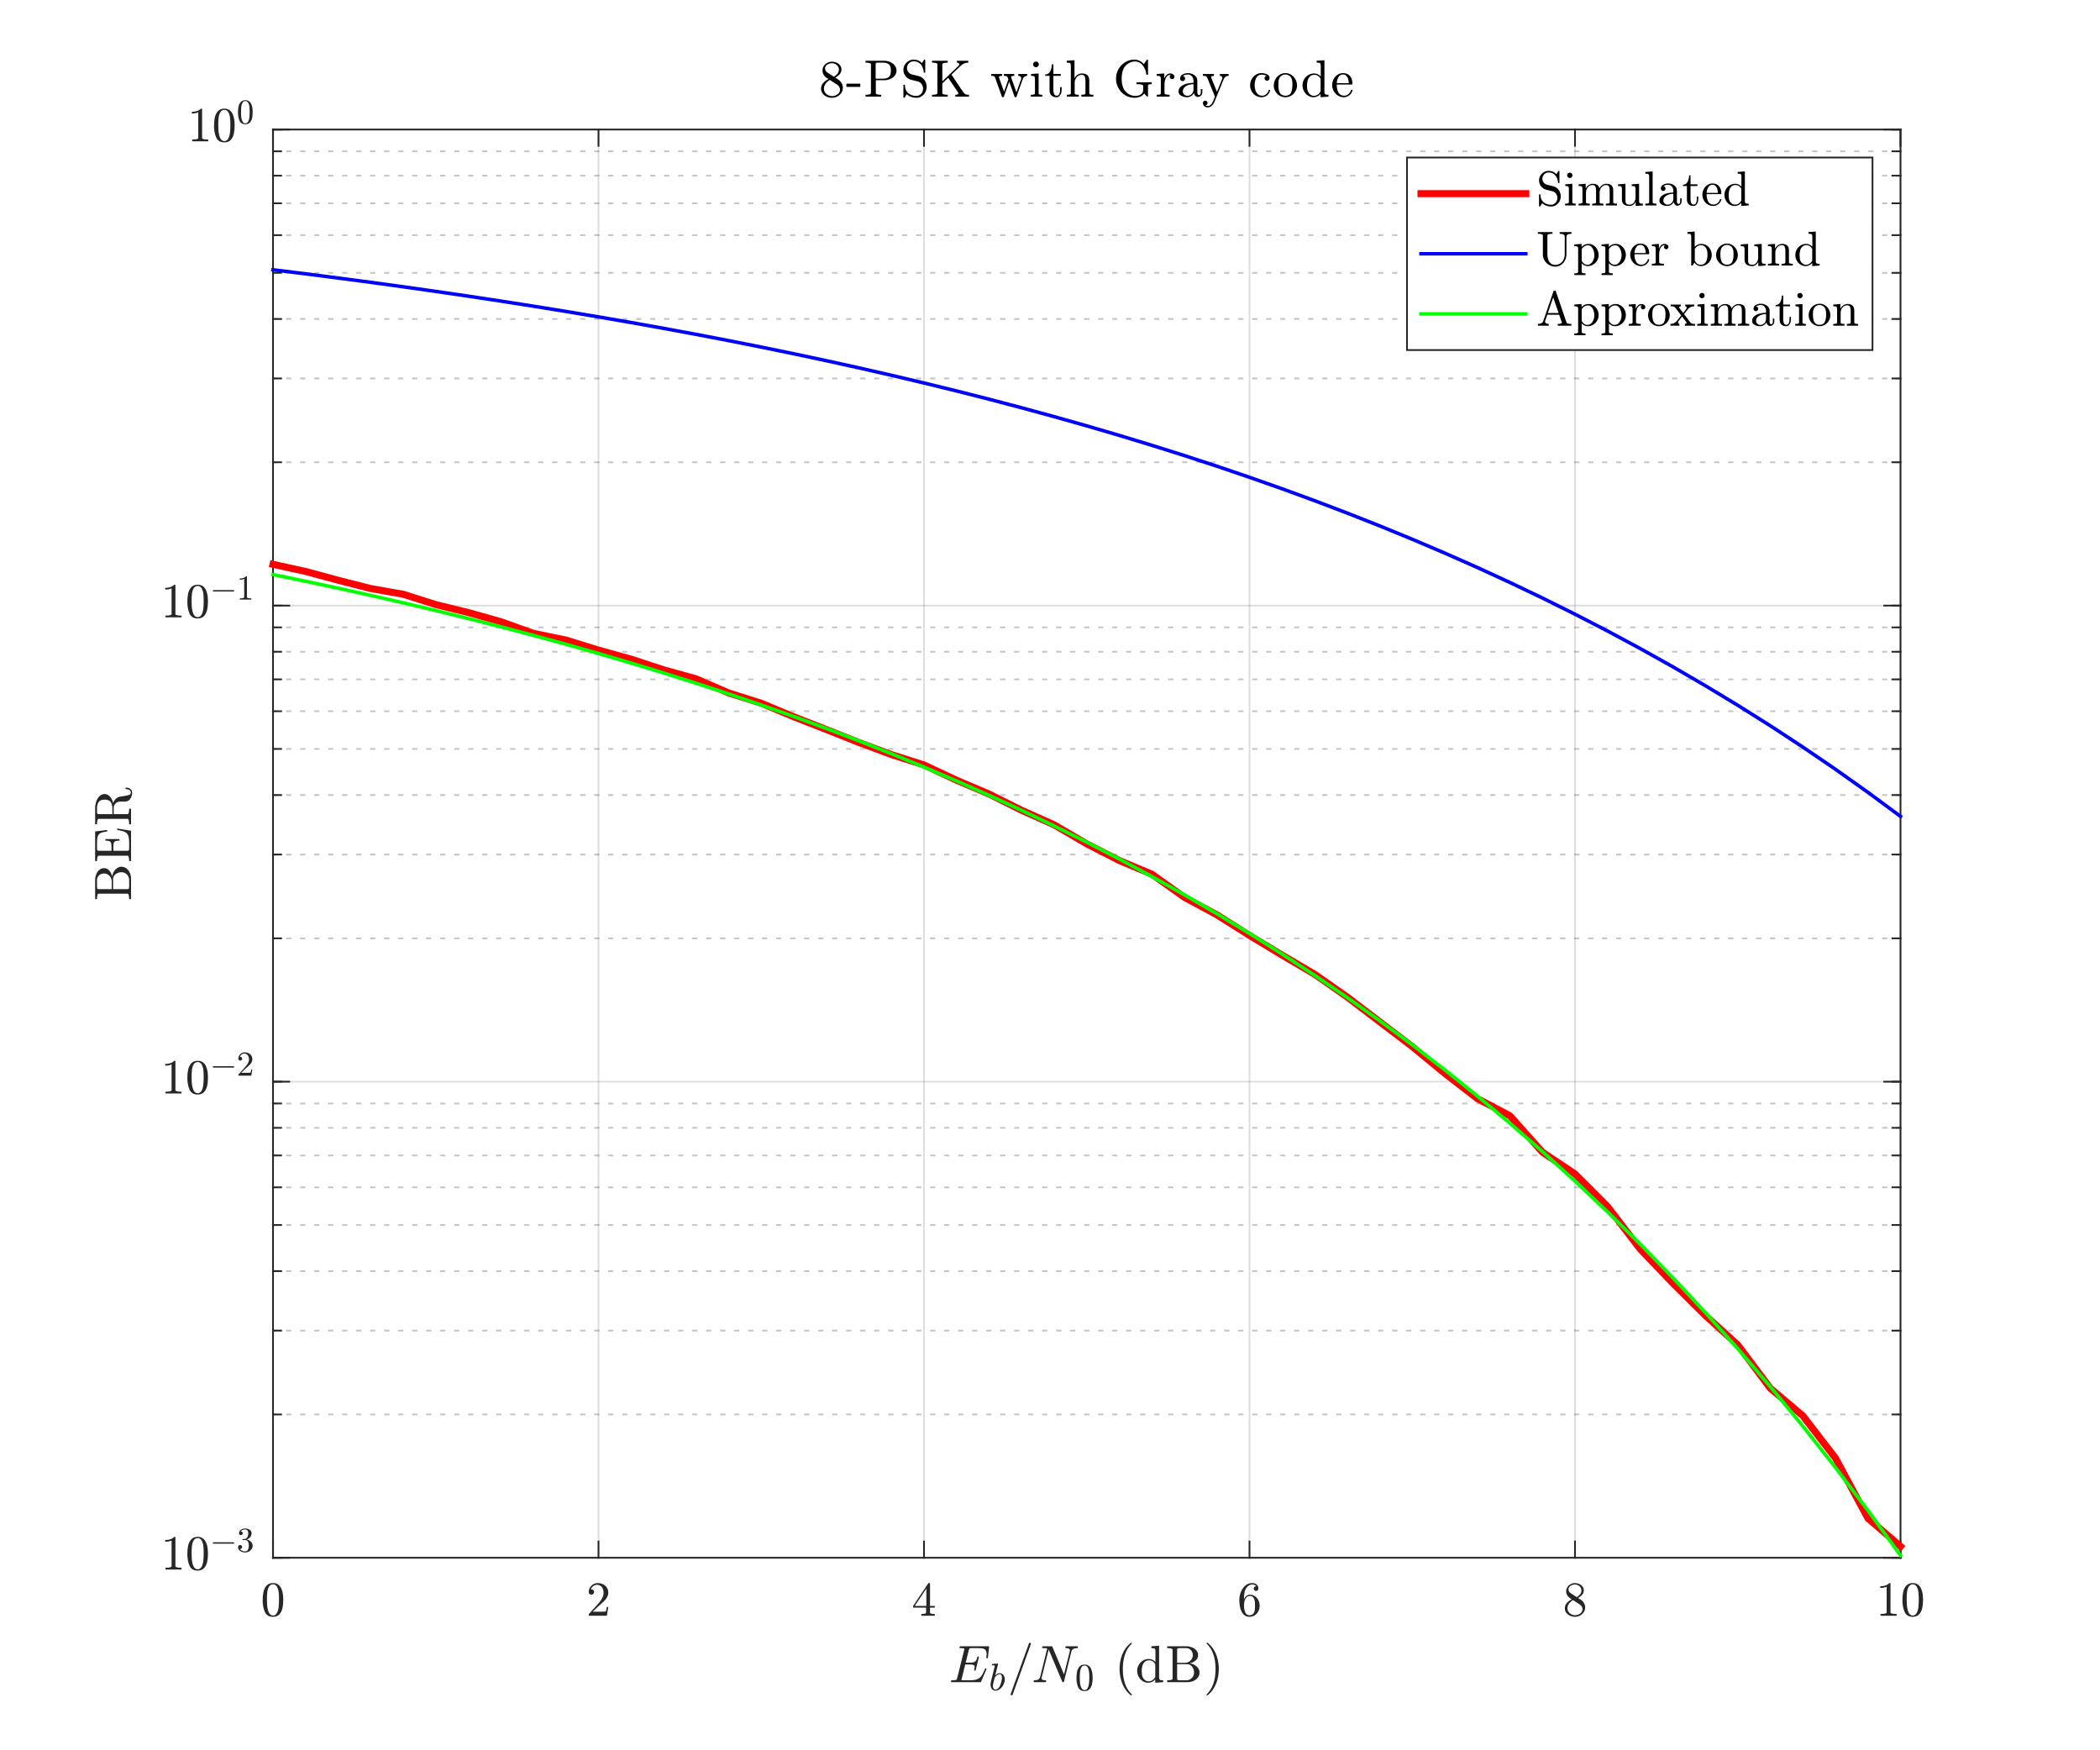 <?xml version="1.0"?>
<!DOCTYPE svg PUBLIC '-//W3C//DTD SVG 1.0//EN'
          'http://www.w3.org/TR/2001/REC-SVG-20010904/DTD/svg10.dtd'>
<svg xmlns:xlink="http://www.w3.org/1999/xlink" style="fill-opacity:1; color-rendering:auto; color-interpolation:auto; text-rendering:auto; stroke:black; stroke-linecap:square; stroke-miterlimit:10; shape-rendering:auto; stroke-opacity:1; fill:black; stroke-dasharray:none; font-weight:normal; stroke-width:1; font-family:'Dialog'; font-style:normal; stroke-linejoin:miter; font-size:12px; stroke-dashoffset:0; image-rendering:auto;" width="600" height="500" xmlns="http://www.w3.org/2000/svg"
><rect width="100%" height="100%" fill="#333333" stroke="none"/><!--Generated by the Batik Graphics2D SVG Generator--><defs id="genericDefs"
  /><g
  ><defs id="defs1"
    ><clipPath clipPathUnits="userSpaceOnUse" id="clipPath1"
      ><path d="M0 0 L600 0 L600 500 L0 500 L0 0 Z"
      /></clipPath
    ></defs
    ><g style="fill:white; stroke:white;"
    ><rect x="0" y="0" width="600" style="clip-path:url(#clipPath1); stroke:none;" height="500"
    /></g
    ><g style="fill:white; text-rendering:optimizeSpeed; color-rendering:optimizeSpeed; image-rendering:optimizeSpeed; shape-rendering:crispEdges; stroke:white; color-interpolation:sRGB;"
    ><rect x="0" width="600" height="500" y="0" style="stroke:none;"
      /><path style="stroke:none;" d="M78 445 L543 445 L543 37 L78 37 Z"
    /></g
    ><g style="stroke-linecap:butt; fill-opacity:0.149; fill:rgb(38,38,38); text-rendering:geometricPrecision; image-rendering:optimizeQuality; color-rendering:optimizeQuality; stroke-linejoin:round; stroke:rgb(38,38,38); color-interpolation:linearRGB; stroke-width:0.5; stroke-opacity:0.149;"
    ><line y2="37" style="fill:none;" x1="78" x2="78" y1="445"
      /><line y2="37" style="fill:none;" x1="171" x2="171" y1="445"
      /><line y2="37" style="fill:none;" x1="264" x2="264" y1="445"
      /><line y2="37" style="fill:none;" x1="357" x2="357" y1="445"
      /><line y2="37" style="fill:none;" x1="450" x2="450" y1="445"
      /><line y2="37" style="fill:none;" x1="543" x2="543" y1="445"
    /></g
    ><g style="fill-opacity:0.251; color-rendering:optimizeQuality; color-interpolation:linearRGB; text-rendering:geometricPrecision; stroke:rgb(26,26,26); stroke-linecap:butt; stroke-miterlimit:1; stroke-opacity:0.251; fill:rgb(26,26,26); stroke-dasharray:1,3; stroke-width:0.5; stroke-linejoin:bevel; image-rendering:optimizeQuality;"
    ><line y2="404.06" style="fill:none;" x1="543" x2="78" y1="404.06"
      /><line y2="380.111" style="fill:none;" x1="543" x2="78" y1="380.111"
      /><line y2="363.12" style="fill:none;" x1="543" x2="78" y1="363.12"
      /><line y2="349.94" style="fill:none;" x1="543" x2="78" y1="349.94"
      /><line y2="339.171" style="fill:none;" x1="543" x2="78" y1="339.171"
      /><line y2="330.067" style="fill:none;" x1="543" x2="78" y1="330.067"
      /><line y2="322.18" style="fill:none;" x1="543" x2="78" y1="322.18"
      /><line y2="315.223" style="fill:none;" x1="543" x2="78" y1="315.223"
      /><line y2="268.06" style="fill:none;" x1="543" x2="78" y1="268.06"
      /><line y2="244.112" style="fill:none;" x1="543" x2="78" y1="244.112"
      /><line y2="227.12" style="fill:none;" x1="543" x2="78" y1="227.12"
      /><line y2="213.94" style="fill:none;" x1="543" x2="78" y1="213.94"
      /><line y2="203.171" style="fill:none;" x1="543" x2="78" y1="203.171"
      /><line y2="194.067" style="fill:none;" x1="543" x2="78" y1="194.067"
      /><line y2="186.18" style="fill:none;" x1="543" x2="78" y1="186.18"
      /><line y2="179.223" style="fill:none;" x1="543" x2="78" y1="179.223"
      /><line y2="132.06" style="fill:none;" x1="543" x2="78" y1="132.06"
      /><line y2="108.112" style="fill:none;" x1="543" x2="78" y1="108.112"
      /><line y2="91.12" style="fill:none;" x1="543" x2="78" y1="91.12"
      /><line y2="77.94" style="fill:none;" x1="543" x2="78" y1="77.94"
      /><line y2="67.171" style="fill:none;" x1="543" x2="78" y1="67.171"
      /><line y2="58.067" style="fill:none;" x1="543" x2="78" y1="58.067"
      /><line y2="50.18" style="fill:none;" x1="543" x2="78" y1="50.18"
      /><line y2="43.223" style="fill:none;" x1="543" x2="78" y1="43.223"
    /></g
    ><g style="stroke-linecap:butt; fill-opacity:0.149; fill:rgb(38,38,38); text-rendering:geometricPrecision; image-rendering:optimizeQuality; color-rendering:optimizeQuality; stroke-linejoin:round; stroke:rgb(38,38,38); color-interpolation:linearRGB; stroke-width:0.5; stroke-opacity:0.149;"
    ><line y2="445" style="fill:none;" x1="543" x2="78" y1="445"
      /><line y2="309" style="fill:none;" x1="543" x2="78" y1="309"
      /><line y2="173" style="fill:none;" x1="543" x2="78" y1="173"
      /><line y2="37" style="fill:none;" x1="543" x2="78" y1="37"
      /><line x1="78" x2="543" y1="445" style="stroke-linecap:square; fill-opacity:1; fill:none; stroke-opacity:1;" y2="445"
      /><line x1="78" x2="543" y1="37" style="stroke-linecap:square; fill-opacity:1; fill:none; stroke-opacity:1;" y2="37"
      /><line x1="78" x2="78" y1="445" style="stroke-linecap:square; fill-opacity:1; fill:none; stroke-opacity:1;" y2="440.35"
      /><line x1="171" x2="171" y1="445" style="stroke-linecap:square; fill-opacity:1; fill:none; stroke-opacity:1;" y2="440.35"
      /><line x1="264" x2="264" y1="445" style="stroke-linecap:square; fill-opacity:1; fill:none; stroke-opacity:1;" y2="440.35"
      /><line x1="357" x2="357" y1="445" style="stroke-linecap:square; fill-opacity:1; fill:none; stroke-opacity:1;" y2="440.35"
      /><line x1="450" x2="450" y1="445" style="stroke-linecap:square; fill-opacity:1; fill:none; stroke-opacity:1;" y2="440.35"
      /><line x1="543" x2="543" y1="445" style="stroke-linecap:square; fill-opacity:1; fill:none; stroke-opacity:1;" y2="440.35"
      /><line x1="78" x2="78" y1="37" style="stroke-linecap:square; fill-opacity:1; fill:none; stroke-opacity:1;" y2="41.65"
      /><line x1="171" x2="171" y1="37" style="stroke-linecap:square; fill-opacity:1; fill:none; stroke-opacity:1;" y2="41.65"
      /><line x1="264" x2="264" y1="37" style="stroke-linecap:square; fill-opacity:1; fill:none; stroke-opacity:1;" y2="41.65"
      /><line x1="357" x2="357" y1="37" style="stroke-linecap:square; fill-opacity:1; fill:none; stroke-opacity:1;" y2="41.65"
      /><line x1="450" x2="450" y1="37" style="stroke-linecap:square; fill-opacity:1; fill:none; stroke-opacity:1;" y2="41.65"
      /><line x1="543" x2="543" y1="37" style="stroke-linecap:square; fill-opacity:1; fill:none; stroke-opacity:1;" y2="41.65"
    /></g
    ><g transform="translate(78,449.8)" style="font-size:14px; fill:rgb(38,38,38); text-rendering:geometricPrecision; image-rendering:optimizeQuality; color-rendering:optimizeQuality; font-family:'mwa_cmr10'; stroke:rgb(38,38,38); color-interpolation:linearRGB;"
    ><path style="stroke:none;" d="M0 12.072 Q-1.719 12.072 -2.336 10.658 Q-2.953 9.244 -2.953 7.291 Q-2.953 6.072 -2.734 5.002 Q-2.516 3.932 -1.852 3.182 Q-1.188 2.432 0 2.432 Q0.922 2.432 1.508 2.885 Q2.094 3.338 2.406 4.049 Q2.719 4.76 2.828 5.58 Q2.938 6.401 2.938 7.291 Q2.938 8.494 2.719 9.549 Q2.5 10.604 1.852 11.338 Q1.203 12.072 0 12.072 ZM0 11.697 Q0.781 11.697 1.164 10.901 Q1.547 10.104 1.633 9.135 Q1.719 8.166 1.719 7.072 Q1.719 6.01 1.633 5.127 Q1.547 4.244 1.164 3.518 Q0.781 2.791 0 2.791 Q-0.797 2.791 -1.18 3.518 Q-1.562 4.244 -1.648 5.127 Q-1.734 6.01 -1.734 7.072 Q-1.734 7.854 -1.695 8.541 Q-1.656 9.229 -1.492 9.963 Q-1.328 10.697 -0.961 11.197 Q-0.594 11.697 0 11.697 Z"
    /></g
    ><g transform="translate(171,449.8)" style="font-size:14px; fill:rgb(38,38,38); text-rendering:geometricPrecision; image-rendering:optimizeQuality; color-rendering:optimizeQuality; font-family:'mwa_cmr10'; stroke:rgb(38,38,38); color-interpolation:linearRGB;"
    ><path style="stroke:none;" d="M-2.797 11.76 L-2.797 11.385 Q-2.797 11.354 -2.781 11.307 L-0.594 8.901 Q-0.109 8.369 0.195 8.01 Q0.5 7.651 0.805 7.174 Q1.109 6.697 1.281 6.213 Q1.453 5.729 1.453 5.182 Q1.453 4.604 1.242 4.08 Q1.031 3.557 0.609 3.244 Q0.188 2.932 -0.406 2.932 Q-1.016 2.932 -1.5 3.299 Q-1.984 3.666 -2.188 4.244 Q-2.125 4.229 -2.031 4.229 Q-1.719 4.229 -1.492 4.44 Q-1.266 4.651 -1.266 4.979 Q-1.266 5.307 -1.492 5.526 Q-1.719 5.744 -2.031 5.744 Q-2.359 5.744 -2.578 5.518 Q-2.797 5.291 -2.797 4.979 Q-2.797 4.463 -2.602 4.002 Q-2.406 3.541 -2.031 3.182 Q-1.656 2.822 -1.188 2.627 Q-0.719 2.432 -0.203 2.432 Q0.609 2.432 1.297 2.776 Q1.984 3.119 2.391 3.736 Q2.797 4.354 2.797 5.182 Q2.797 5.791 2.523 6.338 Q2.25 6.885 1.836 7.33 Q1.422 7.776 0.773 8.346 Q0.125 8.916 -0.078 9.104 L-1.672 10.619 L-0.328 10.619 Q0.672 10.619 1.336 10.604 Q2 10.588 2.047 10.557 Q2.203 10.385 2.375 9.26 L2.797 9.26 L2.391 11.76 L-2.797 11.76 Z"
    /></g
    ><g transform="translate(264,449.8)" style="font-size:14px; fill:rgb(38,38,38); text-rendering:geometricPrecision; image-rendering:optimizeQuality; color-rendering:optimizeQuality; font-family:'mwa_cmr10'; stroke:rgb(38,38,38); color-interpolation:linearRGB;"
    ><path style="stroke:none;" d="M-3.109 9.447 L-3.109 8.963 L1.219 2.51 Q1.266 2.432 1.359 2.432 L1.562 2.432 Q1.719 2.432 1.719 2.588 L1.719 8.963 L3.094 8.963 L3.094 9.447 L1.719 9.447 L1.719 10.822 Q1.719 11.104 2.133 11.182 Q2.547 11.26 3.078 11.26 L3.078 11.76 L-0.766 11.76 L-0.766 11.26 Q-0.234 11.26 0.18 11.182 Q0.594 11.104 0.594 10.822 L0.594 9.447 L-3.109 9.447 ZM-2.641 8.963 L0.672 8.963 L0.672 3.994 L-2.641 8.963 Z"
    /></g
    ><g transform="translate(357,449.8)" style="font-size:14px; fill:rgb(38,38,38); text-rendering:geometricPrecision; image-rendering:optimizeQuality; color-rendering:optimizeQuality; font-family:'mwa_cmr10'; stroke:rgb(38,38,38); color-interpolation:linearRGB;"
    ><path style="stroke:none;" d="M0 12.072 Q-0.875 12.072 -1.453 11.611 Q-2.031 11.151 -2.352 10.416 Q-2.672 9.682 -2.789 8.869 Q-2.906 8.057 -2.906 7.229 Q-2.906 6.119 -2.477 5.01 Q-2.047 3.901 -1.211 3.166 Q-0.375 2.432 0.766 2.432 Q1.25 2.432 1.664 2.611 Q2.078 2.791 2.312 3.143 Q2.547 3.494 2.547 3.994 Q2.547 4.291 2.352 4.487 Q2.156 4.682 1.875 4.682 Q1.594 4.682 1.398 4.479 Q1.203 4.276 1.203 3.994 Q1.203 3.729 1.398 3.533 Q1.594 3.338 1.875 3.338 L1.953 3.338 Q1.766 3.072 1.445 2.955 Q1.125 2.838 0.766 2.838 Q0.344 2.838 -0.016 3.026 Q-0.375 3.213 -0.656 3.526 Q-0.938 3.838 -1.133 4.213 Q-1.328 4.588 -1.43 5.08 Q-1.531 5.572 -1.562 5.994 Q-1.594 6.416 -1.594 7.057 Q-1.344 6.479 -0.891 6.112 Q-0.438 5.744 0.125 5.744 Q0.75 5.744 1.258 6.002 Q1.766 6.26 2.141 6.705 Q2.516 7.151 2.711 7.729 Q2.906 8.307 2.906 8.885 Q2.906 9.713 2.539 10.455 Q2.172 11.197 1.508 11.635 Q0.844 12.072 0 12.072 ZM0 11.619 Q0.547 11.619 0.875 11.377 Q1.203 11.135 1.352 10.729 Q1.5 10.322 1.539 9.908 Q1.578 9.494 1.578 8.885 Q1.578 8.088 1.5 7.533 Q1.422 6.979 1.094 6.549 Q0.766 6.119 0.062 6.119 Q-0.5 6.119 -0.867 6.502 Q-1.234 6.885 -1.398 7.471 Q-1.562 8.057 -1.562 8.588 Q-1.562 8.776 -1.547 8.869 Q-1.547 8.901 -1.555 8.908 Q-1.562 8.916 -1.562 8.947 Q-1.562 9.541 -1.438 10.158 Q-1.312 10.776 -0.969 11.197 Q-0.625 11.619 0 11.619 Z"
    /></g
    ><g transform="translate(450,449.8)" style="font-size:14px; fill:rgb(38,38,38); text-rendering:geometricPrecision; image-rendering:optimizeQuality; color-rendering:optimizeQuality; font-family:'mwa_cmr10'; stroke:rgb(38,38,38); color-interpolation:linearRGB;"
    ><path style="stroke:none;" d="M-2.906 9.635 Q-2.906 8.791 -2.352 8.143 Q-1.797 7.494 -0.938 7.072 L-1.453 6.729 Q-1.938 6.416 -2.234 5.893 Q-2.531 5.369 -2.531 4.807 Q-2.531 4.135 -2.18 3.596 Q-1.828 3.057 -1.242 2.744 Q-0.656 2.432 0 2.432 Q0.625 2.432 1.203 2.69 Q1.781 2.947 2.148 3.416 Q2.516 3.885 2.516 4.541 Q2.516 5.01 2.297 5.408 Q2.078 5.807 1.695 6.127 Q1.312 6.447 0.875 6.682 L1.672 7.197 Q2.219 7.557 2.562 8.143 Q2.906 8.729 2.906 9.385 Q2.906 10.135 2.492 10.76 Q2.078 11.385 1.414 11.729 Q0.75 12.072 0 12.072 Q-0.719 12.072 -1.398 11.776 Q-2.078 11.479 -2.492 10.924 Q-2.906 10.369 -2.906 9.635 ZM-2.156 9.635 Q-2.156 10.182 -1.852 10.643 Q-1.547 11.104 -1.047 11.361 Q-0.547 11.619 0 11.619 Q0.812 11.619 1.477 11.143 Q2.141 10.666 2.141 9.885 Q2.141 9.619 2.031 9.354 Q1.922 9.088 1.734 8.877 Q1.547 8.666 1.312 8.526 L-0.562 7.307 Q-1 7.541 -1.367 7.901 Q-1.734 8.26 -1.945 8.697 Q-2.156 9.135 -2.156 9.635 ZM-1.188 5.354 L0.5 6.447 Q1.094 6.119 1.469 5.627 Q1.844 5.135 1.844 4.541 Q1.844 4.057 1.578 3.666 Q1.312 3.276 0.891 3.057 Q0.469 2.838 -0.016 2.838 Q-0.438 2.838 -0.867 3.002 Q-1.297 3.166 -1.578 3.494 Q-1.859 3.822 -1.859 4.26 Q-1.859 4.916 -1.188 5.354 Z"
    /></g
    ><g transform="translate(543,449.8)" style="font-size:14px; fill:rgb(38,38,38); text-rendering:geometricPrecision; image-rendering:optimizeQuality; color-rendering:optimizeQuality; font-family:'mwa_cmr10'; stroke:rgb(38,38,38); color-interpolation:linearRGB;"
    ><path style="stroke:none;" d="M-5.703 11.76 L-5.703 11.26 Q-3.953 11.26 -3.953 10.822 L-3.953 3.479 Q-4.672 3.822 -5.781 3.822 L-5.781 3.338 Q-4.062 3.338 -3.188 2.432 L-3 2.432 Q-2.953 2.432 -2.906 2.471 Q-2.859 2.51 -2.859 2.557 L-2.859 10.822 Q-2.859 11.26 -1.109 11.26 L-1.109 11.76 L-5.703 11.76 Z"
      /><path style="stroke:none;" d="M3.5 12.072 Q1.781 12.072 1.164 10.658 Q0.547 9.244 0.547 7.291 Q0.547 6.072 0.766 5.002 Q0.984 3.932 1.648 3.182 Q2.312 2.432 3.5 2.432 Q4.422 2.432 5.008 2.885 Q5.594 3.338 5.906 4.049 Q6.219 4.76 6.328 5.58 Q6.438 6.401 6.438 7.291 Q6.438 8.494 6.219 9.549 Q6 10.604 5.352 11.338 Q4.703 12.072 3.5 12.072 ZM3.5 11.697 Q4.281 11.697 4.664 10.901 Q5.047 10.104 5.133 9.135 Q5.219 8.166 5.219 7.072 Q5.219 6.01 5.133 5.127 Q5.047 4.244 4.664 3.518 Q4.281 2.791 3.5 2.791 Q2.703 2.791 2.32 3.518 Q1.938 4.244 1.852 5.127 Q1.766 6.01 1.766 7.072 Q1.766 7.854 1.805 8.541 Q1.844 9.229 2.008 9.963 Q2.172 10.697 2.539 11.197 Q2.906 11.697 3.5 11.697 Z"
    /></g
    ><g transform="translate(310.5,467.6)" style="font-size:15.4px; fill:rgb(38,38,38); text-rendering:geometricPrecision; image-rendering:optimizeQuality; color-rendering:optimizeQuality; font-family:'mwa_cmmi10'; stroke:rgb(38,38,38); color-interpolation:linearRGB;"
    ><path style="stroke:none;" d="M-38.656 12.936 Q-38.796 12.936 -38.796 12.733 Q-38.796 12.702 -38.773 12.608 Q-38.749 12.514 -38.71 12.459 Q-38.671 12.405 -38.609 12.405 Q-37.703 12.405 -37.343 12.311 Q-37.14 12.233 -37.046 11.905 L-34.999 3.67 Q-34.968 3.514 -34.968 3.452 Q-34.968 3.295 -35.14 3.28 Q-35.421 3.217 -36.218 3.217 Q-36.374 3.217 -36.374 3.014 Q-36.359 2.983 -36.335 2.889 Q-36.312 2.795 -36.273 2.741 Q-36.234 2.686 -36.187 2.686 L-28.046 2.686 Q-27.89 2.686 -27.89 2.889 L-28.249 5.998 Q-28.249 6.03 -28.304 6.077 Q-28.359 6.123 -28.406 6.123 L-28.546 6.123 Q-28.687 6.123 -28.687 5.936 Q-28.609 5.202 -28.609 4.842 Q-28.609 4.248 -28.812 3.913 Q-29.015 3.577 -29.359 3.436 Q-29.703 3.295 -30.117 3.256 Q-30.531 3.217 -31.203 3.217 L-32.906 3.217 Q-33.312 3.217 -33.445 3.288 Q-33.578 3.358 -33.687 3.733 L-34.593 7.358 L-33.421 7.358 Q-32.656 7.358 -32.265 7.248 Q-31.874 7.139 -31.648 6.803 Q-31.421 6.467 -31.249 5.733 Q-31.234 5.686 -31.195 5.647 Q-31.156 5.608 -31.093 5.608 L-30.953 5.608 Q-30.812 5.608 -30.812 5.795 L-31.734 9.498 Q-31.765 9.639 -31.89 9.639 L-32.031 9.639 Q-32.171 9.639 -32.171 9.436 Q-32.031 8.842 -32.031 8.561 Q-32.031 8.123 -32.421 8.006 Q-32.812 7.889 -33.484 7.889 L-34.718 7.889 L-35.734 11.967 Q-35.812 12.139 -35.812 12.295 Q-35.812 12.405 -35.296 12.405 L-33.484 12.405 Q-32.39 12.405 -31.718 12.241 Q-31.046 12.077 -30.601 11.702 Q-30.156 11.327 -29.835 10.756 Q-29.515 10.186 -29.046 9.092 Q-29.031 8.998 -28.921 8.998 L-28.781 8.998 Q-28.718 8.998 -28.679 9.053 Q-28.64 9.108 -28.64 9.17 Q-28.64 9.202 -28.656 9.233 L-30.203 12.842 Q-30.218 12.936 -30.312 12.936 L-38.656 12.936 Z"
      /><path style="stroke:none;" d="M-26.084 15.371 Q-26.756 15.371 -27.123 14.848 Q-27.491 14.324 -27.491 13.636 Q-27.491 13.527 -27.444 13.23 Q-27.397 12.933 -27.397 12.855 L-26.334 8.59 Q-26.288 8.402 -26.272 8.293 Q-26.272 8.121 -26.991 8.121 Q-27.1 8.121 -27.1 7.98 Q-27.1 7.949 -27.076 7.879 Q-27.053 7.808 -27.022 7.769 Q-26.991 7.73 -26.944 7.73 L-25.459 7.621 Q-25.319 7.621 -25.319 7.746 L-26.147 10.996 Q-25.522 10.386 -24.881 10.386 Q-24.413 10.386 -24.076 10.636 Q-23.741 10.886 -23.576 11.285 Q-23.413 11.683 -23.413 12.136 Q-23.413 12.668 -23.623 13.238 Q-23.834 13.808 -24.194 14.293 Q-24.553 14.777 -25.045 15.074 Q-25.538 15.371 -26.084 15.371 ZM-26.069 15.074 Q-25.694 15.074 -25.366 14.761 Q-25.038 14.449 -24.834 14.058 Q-24.616 13.621 -24.42 12.863 Q-24.225 12.105 -24.225 11.652 Q-24.225 11.261 -24.389 10.965 Q-24.553 10.668 -24.913 10.668 Q-25.303 10.668 -25.67 10.965 Q-26.038 11.261 -26.303 11.652 L-26.616 12.902 Q-26.788 13.59 -26.803 14.011 Q-26.803 14.433 -26.623 14.754 Q-26.444 15.074 -26.069 15.074 Z"
      /><path style="stroke:none;" d="M-21.75 16.389 Q-21.75 16.342 -21.735 16.327 L-16.516 1.873 Q-16.5 1.78 -16.422 1.733 Q-16.344 1.686 -16.25 1.686 Q-16.125 1.686 -16.04 1.764 Q-15.954 1.842 -15.954 1.983 L-15.954 2.045 L-21.172 16.498 Q-21.25 16.686 -21.454 16.686 Q-21.579 16.686 -21.665 16.6 Q-21.75 16.514 -21.75 16.389 Z"
      /><path style="stroke:none;" d="M-15.047 12.936 Q-15.187 12.936 -15.187 12.733 Q-15.187 12.702 -15.164 12.608 Q-15.14 12.514 -15.101 12.459 Q-15.062 12.405 -15 12.405 Q-13.562 12.405 -13.328 11.498 L-11.297 3.295 Q-11.719 3.217 -12.609 3.217 Q-12.765 3.217 -12.765 3.014 Q-12.75 2.983 -12.726 2.889 Q-12.703 2.795 -12.664 2.741 Q-12.625 2.686 -12.578 2.686 L-9.984 2.686 Q-9.875 2.686 -9.844 2.78 L-6.5 10.717 L-4.843 4.077 Q-4.812 3.905 -4.812 3.842 Q-4.812 3.217 -5.968 3.217 Q-6.125 3.217 -6.125 3.014 Q-6.062 2.827 -6.039 2.756 Q-6.015 2.686 -5.859 2.686 L-2.656 2.686 Q-2.5 2.686 -2.5 2.889 Q-2.515 2.92 -2.539 3.014 Q-2.562 3.108 -2.601 3.163 Q-2.64 3.217 -2.703 3.217 Q-4.14 3.217 -4.375 4.139 L-6.515 12.811 Q-6.578 12.936 -6.672 12.936 L-6.859 12.936 Q-6.953 12.936 -6.984 12.827 L-10.812 3.764 L-10.844 3.67 Q-10.875 3.639 -10.875 3.623 L-12.859 11.561 Q-12.875 11.592 -12.883 11.647 Q-12.89 11.702 -12.906 11.78 Q-12.906 12.17 -12.57 12.287 Q-12.234 12.405 -11.734 12.405 Q-11.578 12.405 -11.578 12.608 Q-11.64 12.811 -11.672 12.873 Q-11.703 12.936 -11.828 12.936 L-15.047 12.936 Z"
      /><path style="stroke:none;" d="M-0.626 15.48 Q-1.97 15.48 -2.454 14.371 Q-2.939 13.261 -2.939 11.746 Q-2.939 10.777 -2.767 9.933 Q-2.595 9.09 -2.079 8.504 Q-1.564 7.918 -0.626 7.918 Q0.092 7.918 0.561 8.269 Q1.03 8.621 1.264 9.183 Q1.499 9.746 1.593 10.386 Q1.686 11.027 1.686 11.746 Q1.686 12.683 1.506 13.511 Q1.327 14.34 0.819 14.91 Q0.311 15.48 -0.626 15.48 ZM-0.626 15.199 Q-0.017 15.199 0.288 14.574 Q0.593 13.949 0.663 13.183 Q0.733 12.418 0.733 11.558 Q0.733 10.73 0.663 10.035 Q0.593 9.34 0.296 8.769 Q-0.001 8.199 -0.626 8.199 Q-1.251 8.199 -1.548 8.769 Q-1.845 9.34 -1.915 10.035 Q-1.986 10.73 -1.986 11.558 Q-1.986 12.168 -1.962 12.715 Q-1.939 13.261 -1.806 13.84 Q-1.673 14.418 -1.384 14.808 Q-1.095 15.199 -0.626 15.199 Z"
      /><path style="stroke:none;" d="M12.573 16.655 Q11.73 15.998 11.128 15.147 Q10.526 14.295 10.144 13.327 Q9.761 12.358 9.566 11.303 Q9.37 10.248 9.37 9.186 Q9.37 8.108 9.566 7.053 Q9.761 5.998 10.151 5.022 Q10.542 4.045 11.151 3.202 Q11.761 2.358 12.573 1.717 Q12.573 1.686 12.636 1.686 L12.776 1.686 Q12.823 1.686 12.862 1.725 Q12.901 1.764 12.901 1.811 Q12.901 1.889 12.87 1.92 Q12.136 2.623 11.651 3.444 Q11.167 4.264 10.87 5.194 Q10.573 6.123 10.441 7.116 Q10.308 8.108 10.308 9.186 Q10.308 13.952 12.855 16.436 Q12.901 16.467 12.901 16.561 Q12.901 16.592 12.862 16.639 Q12.823 16.686 12.776 16.686 L12.636 16.686 Q12.573 16.686 12.573 16.655 Z"
      /><path style="stroke:none;" d="M17.562 13.108 Q16.687 13.108 15.953 12.623 Q15.219 12.139 14.812 11.358 Q14.406 10.577 14.406 9.702 Q14.406 8.795 14.851 8.014 Q15.297 7.233 16.054 6.772 Q16.812 6.311 17.734 6.311 Q18.281 6.311 18.773 6.537 Q19.265 6.764 19.625 7.186 L19.625 4.061 Q19.625 3.655 19.5 3.475 Q19.375 3.295 19.156 3.256 Q18.937 3.217 18.453 3.217 L18.453 2.686 L20.672 2.53 L20.672 11.577 Q20.672 11.967 20.797 12.147 Q20.922 12.327 21.14 12.366 Q21.359 12.405 21.843 12.405 L21.843 12.936 L19.578 13.108 L19.578 12.155 Q19.187 12.608 18.656 12.858 Q18.125 13.108 17.562 13.108 ZM16.031 11.639 Q16.297 12.123 16.726 12.412 Q17.156 12.702 17.656 12.702 Q18.281 12.702 18.797 12.35 Q19.312 11.998 19.578 11.42 L19.578 7.827 Q19.406 7.498 19.133 7.233 Q18.859 6.967 18.531 6.834 Q18.203 6.702 17.828 6.702 Q17.047 6.702 16.57 7.139 Q16.093 7.577 15.898 8.264 Q15.703 8.952 15.703 9.717 Q15.703 10.311 15.765 10.756 Q15.828 11.202 16.031 11.639 Z"
      /><path style="stroke:none;" d="M22.977 12.936 L22.977 12.405 Q24.524 12.405 24.524 11.936 L24.524 3.686 Q24.524 3.217 22.977 3.217 L22.977 2.686 L28.493 2.686 Q29.258 2.686 30.032 2.983 Q30.805 3.28 31.313 3.866 Q31.821 4.452 31.821 5.233 Q31.821 6.155 31.071 6.772 Q30.321 7.389 29.321 7.577 Q29.962 7.577 30.657 7.936 Q31.352 8.295 31.79 8.897 Q32.227 9.498 32.227 10.17 Q32.227 10.998 31.743 11.623 Q31.258 12.248 30.477 12.592 Q29.696 12.936 28.915 12.936 L22.977 12.936 ZM25.821 11.936 Q25.821 12.248 26.008 12.327 Q26.196 12.405 26.587 12.405 L28.493 12.405 Q29.071 12.405 29.579 12.1 Q30.087 11.795 30.376 11.28 Q30.665 10.764 30.665 10.17 Q30.665 9.608 30.422 9.061 Q30.18 8.514 29.727 8.162 Q29.274 7.811 28.696 7.811 L25.821 7.811 L25.821 11.936 ZM25.821 7.42 L28.071 7.42 Q28.524 7.42 28.922 7.248 Q29.321 7.077 29.641 6.772 Q29.962 6.467 30.133 6.069 Q30.305 5.67 30.305 5.233 Q30.305 4.842 30.18 4.491 Q30.055 4.139 29.805 3.842 Q29.555 3.545 29.219 3.381 Q28.883 3.217 28.493 3.217 L26.587 3.217 Q26.321 3.217 26.165 3.241 Q26.008 3.264 25.915 3.366 Q25.821 3.467 25.821 3.686 L25.821 7.42 Z"
      /><path style="stroke:none;" d="M34.339 16.686 Q34.214 16.686 34.214 16.561 Q34.214 16.483 34.245 16.452 Q36.807 13.952 36.807 9.186 Q36.807 4.42 34.276 1.936 Q34.214 1.905 34.214 1.811 Q34.214 1.764 34.253 1.725 Q34.292 1.686 34.339 1.686 L34.479 1.686 Q34.526 1.686 34.557 1.717 Q35.636 2.561 36.354 3.78 Q37.073 4.998 37.401 6.373 Q37.729 7.748 37.729 9.186 Q37.729 10.248 37.55 11.28 Q37.37 12.311 36.979 13.311 Q36.589 14.311 35.987 15.155 Q35.386 15.998 34.557 16.655 Q34.526 16.686 34.479 16.686 L34.339 16.686 Z"
    /></g
    ><g style="fill:rgb(38,38,38); text-rendering:geometricPrecision; image-rendering:optimizeQuality; color-rendering:optimizeQuality; stroke-linejoin:round; stroke:rgb(38,38,38); color-interpolation:linearRGB; stroke-width:0.5;"
    ><line y2="37" style="fill:none;" x1="78" x2="78" y1="445"
      /><line y2="37" style="fill:none;" x1="543" x2="543" y1="445"
      /><line y2="445" style="fill:none;" x1="78" x2="82.65" y1="445"
      /><line y2="309" style="fill:none;" x1="78" x2="82.65" y1="309"
      /><line y2="173" style="fill:none;" x1="78" x2="82.65" y1="173"
      /><line y2="37" style="fill:none;" x1="78" x2="82.65" y1="37"
      /><line y2="445" style="fill:none;" x1="543" x2="538.35" y1="445"
      /><line y2="309" style="fill:none;" x1="543" x2="538.35" y1="309"
      /><line y2="173" style="fill:none;" x1="543" x2="538.35" y1="173"
      /><line y2="37" style="fill:none;" x1="543" x2="538.35" y1="37"
      /><line y2="445" style="fill:none;" x1="78" x2="80.325" y1="445"
      /><line y2="404.06" style="fill:none;" x1="78" x2="80.325" y1="404.06"
      /><line y2="380.111" style="fill:none;" x1="78" x2="80.325" y1="380.111"
      /><line y2="363.12" style="fill:none;" x1="78" x2="80.325" y1="363.12"
      /><line y2="349.94" style="fill:none;" x1="78" x2="80.325" y1="349.94"
      /><line y2="339.171" style="fill:none;" x1="78" x2="80.325" y1="339.171"
      /><line y2="330.067" style="fill:none;" x1="78" x2="80.325" y1="330.067"
      /><line y2="322.18" style="fill:none;" x1="78" x2="80.325" y1="322.18"
      /><line y2="315.223" style="fill:none;" x1="78" x2="80.325" y1="315.223"
      /><line y2="309" style="fill:none;" x1="78" x2="80.325" y1="309"
      /><line y2="268.06" style="fill:none;" x1="78" x2="80.325" y1="268.06"
      /><line y2="244.112" style="fill:none;" x1="78" x2="80.325" y1="244.112"
      /><line y2="227.12" style="fill:none;" x1="78" x2="80.325" y1="227.12"
      /><line y2="213.94" style="fill:none;" x1="78" x2="80.325" y1="213.94"
      /><line y2="203.171" style="fill:none;" x1="78" x2="80.325" y1="203.171"
      /><line y2="194.067" style="fill:none;" x1="78" x2="80.325" y1="194.067"
      /><line y2="186.18" style="fill:none;" x1="78" x2="80.325" y1="186.18"
      /><line y2="179.223" style="fill:none;" x1="78" x2="80.325" y1="179.223"
      /><line y2="173" style="fill:none;" x1="78" x2="80.325" y1="173"
      /><line y2="132.06" style="fill:none;" x1="78" x2="80.325" y1="132.06"
      /><line y2="108.112" style="fill:none;" x1="78" x2="80.325" y1="108.112"
      /><line y2="91.12" style="fill:none;" x1="78" x2="80.325" y1="91.12"
      /><line y2="77.94" style="fill:none;" x1="78" x2="80.325" y1="77.94"
      /><line y2="67.171" style="fill:none;" x1="78" x2="80.325" y1="67.171"
      /><line y2="58.067" style="fill:none;" x1="78" x2="80.325" y1="58.067"
      /><line y2="50.18" style="fill:none;" x1="78" x2="80.325" y1="50.18"
      /><line y2="43.223" style="fill:none;" x1="78" x2="80.325" y1="43.223"
      /><line y2="37" style="fill:none;" x1="78" x2="80.325" y1="37"
      /><line y2="445" style="fill:none;" x1="543" x2="540.675" y1="445"
      /><line y2="404.06" style="fill:none;" x1="543" x2="540.675" y1="404.06"
      /><line y2="380.111" style="fill:none;" x1="543" x2="540.675" y1="380.111"
      /><line y2="363.12" style="fill:none;" x1="543" x2="540.675" y1="363.12"
      /><line y2="349.94" style="fill:none;" x1="543" x2="540.675" y1="349.94"
      /><line y2="339.171" style="fill:none;" x1="543" x2="540.675" y1="339.171"
      /><line y2="330.067" style="fill:none;" x1="543" x2="540.675" y1="330.067"
      /><line y2="322.18" style="fill:none;" x1="543" x2="540.675" y1="322.18"
      /><line y2="315.223" style="fill:none;" x1="543" x2="540.675" y1="315.223"
      /><line y2="309" style="fill:none;" x1="543" x2="540.675" y1="309"
      /><line y2="268.06" style="fill:none;" x1="543" x2="540.675" y1="268.06"
      /><line y2="244.112" style="fill:none;" x1="543" x2="540.675" y1="244.112"
      /><line y2="227.12" style="fill:none;" x1="543" x2="540.675" y1="227.12"
      /><line y2="213.94" style="fill:none;" x1="543" x2="540.675" y1="213.94"
      /><line y2="203.171" style="fill:none;" x1="543" x2="540.675" y1="203.171"
      /><line y2="194.067" style="fill:none;" x1="543" x2="540.675" y1="194.067"
      /><line y2="186.18" style="fill:none;" x1="543" x2="540.675" y1="186.18"
      /><line y2="179.223" style="fill:none;" x1="543" x2="540.675" y1="179.223"
      /><line y2="173" style="fill:none;" x1="543" x2="540.675" y1="173"
      /><line y2="132.06" style="fill:none;" x1="543" x2="540.675" y1="132.06"
      /><line y2="108.112" style="fill:none;" x1="543" x2="540.675" y1="108.112"
      /><line y2="91.12" style="fill:none;" x1="543" x2="540.675" y1="91.12"
      /><line y2="77.94" style="fill:none;" x1="543" x2="540.675" y1="77.94"
      /><line y2="67.171" style="fill:none;" x1="543" x2="540.675" y1="67.171"
      /><line y2="58.067" style="fill:none;" x1="543" x2="540.675" y1="58.067"
      /><line y2="50.18" style="fill:none;" x1="543" x2="540.675" y1="50.18"
      /><line y2="43.223" style="fill:none;" x1="543" x2="540.675" y1="43.223"
      /><line y2="37" style="fill:none;" x1="543" x2="540.675" y1="37"
    /></g
    ><g transform="translate(73.2,445)" style="font-size:14px; fill:rgb(38,38,38); text-rendering:geometricPrecision; image-rendering:optimizeQuality; color-rendering:optimizeQuality; font-family:'mwa_cmr10'; stroke:rgb(38,38,38); color-interpolation:linearRGB;"
    ><path style="stroke:none;" d="M-25.925 3.36 L-25.925 2.86 Q-24.175 2.86 -24.175 2.422 L-24.175 -4.921 Q-24.894 -4.578 -26.003 -4.578 L-26.003 -5.062 Q-24.285 -5.062 -23.41 -5.968 L-23.222 -5.968 Q-23.175 -5.968 -23.128 -5.929 Q-23.082 -5.89 -23.082 -5.843 L-23.082 2.422 Q-23.082 2.86 -21.332 2.86 L-21.332 3.36 L-25.925 3.36 Z"
    /></g
    ><g transform="translate(73.2,445)" style="font-size:14px; fill:rgb(38,38,38); text-rendering:geometricPrecision; image-rendering:optimizeQuality; color-rendering:optimizeQuality; font-family:'mwa_cmr10'; stroke:rgb(38,38,38); color-interpolation:linearRGB;"
    ><path style="stroke:none;" d="M-16.722 3.672 Q-18.441 3.672 -19.058 2.258 Q-19.675 0.844 -19.675 -1.109 Q-19.675 -2.328 -19.457 -3.398 Q-19.238 -4.468 -18.574 -5.218 Q-17.91 -5.968 -16.722 -5.968 Q-15.8 -5.968 -15.214 -5.515 Q-14.629 -5.062 -14.316 -4.351 Q-14.004 -3.64 -13.894 -2.82 Q-13.785 -1.999 -13.785 -1.109 Q-13.785 0.094 -14.004 1.149 Q-14.222 2.204 -14.871 2.938 Q-15.519 3.672 -16.722 3.672 ZM-16.722 3.297 Q-15.941 3.297 -15.558 2.501 Q-15.175 1.704 -15.089 0.735 Q-15.004 -0.234 -15.004 -1.328 Q-15.004 -2.39 -15.089 -3.273 Q-15.175 -4.156 -15.558 -4.882 Q-15.941 -5.609 -16.722 -5.609 Q-17.519 -5.609 -17.902 -4.882 Q-18.285 -4.156 -18.371 -3.273 Q-18.457 -2.39 -18.457 -1.328 Q-18.457 -0.546 -18.418 0.141 Q-18.378 0.829 -18.214 1.563 Q-18.05 2.297 -17.683 2.797 Q-17.316 3.297 -16.722 3.297 Z"
      /><path style="stroke:none;" d="M-12.207 -4.017 Q-12.285 -4.017 -12.339 -4.08 Q-12.394 -4.142 -12.394 -4.221 Q-12.394 -4.299 -12.339 -4.361 Q-12.285 -4.424 -12.207 -4.424 L-6.457 -4.424 Q-6.378 -4.424 -6.332 -4.361 Q-6.285 -4.299 -6.285 -4.221 Q-6.285 -4.142 -6.332 -4.08 Q-6.378 -4.017 -6.457 -4.017 L-12.207 -4.017 Z"
      /><path style="stroke:none;" d="M-4.647 -2.486 Q-4.412 -2.158 -4.014 -1.986 Q-3.616 -1.814 -3.163 -1.814 Q-2.584 -1.814 -2.342 -2.314 Q-2.1 -2.814 -2.1 -3.439 Q-2.1 -3.72 -2.147 -4.002 Q-2.194 -4.283 -2.319 -4.533 Q-2.444 -4.783 -2.655 -4.924 Q-2.866 -5.064 -3.178 -5.064 L-3.834 -5.064 Q-3.928 -5.064 -3.928 -5.158 L-3.928 -5.252 Q-3.928 -5.33 -3.834 -5.33 L-3.288 -5.377 Q-2.944 -5.377 -2.709 -5.642 Q-2.475 -5.908 -2.366 -6.283 Q-2.256 -6.658 -2.256 -7.002 Q-2.256 -7.471 -2.483 -7.783 Q-2.709 -8.095 -3.163 -8.095 Q-3.553 -8.095 -3.897 -7.947 Q-4.241 -7.799 -4.444 -7.517 Q-4.428 -7.517 -4.412 -7.517 Q-4.397 -7.517 -4.381 -7.517 Q-4.147 -7.517 -3.998 -7.361 Q-3.85 -7.205 -3.85 -6.986 Q-3.85 -6.767 -3.998 -6.611 Q-4.147 -6.455 -4.381 -6.455 Q-4.6 -6.455 -4.756 -6.611 Q-4.912 -6.767 -4.912 -6.986 Q-4.912 -7.424 -4.655 -7.736 Q-4.397 -8.049 -3.991 -8.213 Q-3.584 -8.377 -3.163 -8.377 Q-2.866 -8.377 -2.53 -8.291 Q-2.194 -8.205 -1.92 -8.033 Q-1.647 -7.861 -1.475 -7.596 Q-1.303 -7.33 -1.303 -7.002 Q-1.303 -6.58 -1.491 -6.221 Q-1.678 -5.861 -2.006 -5.603 Q-2.334 -5.346 -2.725 -5.221 Q-2.288 -5.142 -1.897 -4.9 Q-1.506 -4.658 -1.264 -4.275 Q-1.022 -3.892 -1.022 -3.455 Q-1.022 -2.892 -1.327 -2.447 Q-1.631 -2.002 -2.123 -1.752 Q-2.616 -1.502 -3.163 -1.502 Q-3.631 -1.502 -4.108 -1.681 Q-4.584 -1.861 -4.881 -2.213 Q-5.178 -2.564 -5.178 -3.064 Q-5.178 -3.314 -5.014 -3.478 Q-4.85 -3.642 -4.6 -3.642 Q-4.444 -3.642 -4.303 -3.572 Q-4.162 -3.502 -4.092 -3.361 Q-4.022 -3.22 -4.022 -3.064 Q-4.022 -2.83 -4.194 -2.658 Q-4.366 -2.486 -4.6 -2.486 L-4.647 -2.486 Z"
    /></g
    ><g transform="translate(73.2,309)" style="font-size:14px; fill:rgb(38,38,38); text-rendering:geometricPrecision; image-rendering:optimizeQuality; color-rendering:optimizeQuality; font-family:'mwa_cmr10'; stroke:rgb(38,38,38); color-interpolation:linearRGB;"
    ><path style="stroke:none;" d="M-25.925 3.36 L-25.925 2.86 Q-24.175 2.86 -24.175 2.422 L-24.175 -4.921 Q-24.894 -4.578 -26.003 -4.578 L-26.003 -5.062 Q-24.285 -5.062 -23.41 -5.968 L-23.222 -5.968 Q-23.175 -5.968 -23.128 -5.929 Q-23.082 -5.89 -23.082 -5.843 L-23.082 2.422 Q-23.082 2.86 -21.332 2.86 L-21.332 3.36 L-25.925 3.36 Z"
      /><path style="stroke:none;" d="M-16.722 3.672 Q-18.441 3.672 -19.058 2.258 Q-19.675 0.844 -19.675 -1.109 Q-19.675 -2.328 -19.457 -3.398 Q-19.238 -4.468 -18.574 -5.218 Q-17.91 -5.968 -16.722 -5.968 Q-15.8 -5.968 -15.214 -5.515 Q-14.629 -5.062 -14.316 -4.351 Q-14.004 -3.64 -13.894 -2.82 Q-13.785 -1.999 -13.785 -1.109 Q-13.785 0.094 -14.004 1.149 Q-14.222 2.204 -14.871 2.938 Q-15.519 3.672 -16.722 3.672 ZM-16.722 3.297 Q-15.941 3.297 -15.558 2.501 Q-15.175 1.704 -15.089 0.735 Q-15.004 -0.234 -15.004 -1.328 Q-15.004 -2.39 -15.089 -3.273 Q-15.175 -4.156 -15.558 -4.882 Q-15.941 -5.609 -16.722 -5.609 Q-17.519 -5.609 -17.902 -4.882 Q-18.285 -4.156 -18.371 -3.273 Q-18.457 -2.39 -18.457 -1.328 Q-18.457 -0.546 -18.418 0.141 Q-18.378 0.829 -18.214 1.563 Q-18.05 2.297 -17.683 2.797 Q-17.316 3.297 -16.722 3.297 Z"
      /><path style="stroke:none;" d="M-12.207 -4.017 Q-12.285 -4.017 -12.339 -4.08 Q-12.394 -4.142 -12.394 -4.221 Q-12.394 -4.299 -12.339 -4.361 Q-12.285 -4.424 -12.207 -4.424 L-6.457 -4.424 Q-6.378 -4.424 -6.332 -4.361 Q-6.285 -4.299 -6.285 -4.221 Q-6.285 -4.142 -6.332 -4.08 Q-6.378 -4.017 -6.457 -4.017 L-12.207 -4.017 Z"
      /><path style="stroke:none;" d="M-5.1 -1.72 L-5.1 -1.986 Q-5.1 -2.017 -5.084 -2.049 L-3.522 -3.767 Q-3.178 -4.142 -2.959 -4.4 Q-2.741 -4.658 -2.522 -4.994 Q-2.303 -5.33 -2.178 -5.681 Q-2.053 -6.033 -2.053 -6.424 Q-2.053 -6.83 -2.209 -7.205 Q-2.366 -7.58 -2.663 -7.806 Q-2.959 -8.033 -3.381 -8.033 Q-3.819 -8.033 -4.17 -7.767 Q-4.522 -7.502 -4.662 -7.096 Q-4.616 -7.096 -4.553 -7.096 Q-4.319 -7.096 -4.162 -6.947 Q-4.006 -6.799 -4.006 -6.564 Q-4.006 -6.33 -4.162 -6.174 Q-4.319 -6.017 -4.553 -6.017 Q-4.787 -6.017 -4.944 -6.181 Q-5.1 -6.346 -5.1 -6.564 Q-5.1 -6.939 -4.959 -7.267 Q-4.819 -7.596 -4.553 -7.853 Q-4.287 -8.111 -3.952 -8.244 Q-3.616 -8.377 -3.241 -8.377 Q-2.663 -8.377 -2.17 -8.135 Q-1.678 -7.892 -1.389 -7.455 Q-1.1 -7.017 -1.1 -6.424 Q-1.1 -5.986 -1.295 -5.596 Q-1.491 -5.205 -1.788 -4.885 Q-2.084 -4.564 -2.545 -4.158 Q-3.006 -3.752 -3.163 -3.627 L-4.287 -2.533 L-3.334 -2.533 Q-2.616 -2.533 -2.139 -2.541 Q-1.663 -2.549 -1.647 -2.58 Q-1.522 -2.705 -1.397 -3.502 L-1.1 -3.502 L-1.397 -1.72 L-5.1 -1.72 Z"
    /></g
    ><g transform="translate(73.2,173)" style="font-size:14px; fill:rgb(38,38,38); text-rendering:geometricPrecision; image-rendering:optimizeQuality; color-rendering:optimizeQuality; font-family:'mwa_cmr10'; stroke:rgb(38,38,38); color-interpolation:linearRGB;"
    ><path style="stroke:none;" d="M-25.925 3.36 L-25.925 2.86 Q-24.175 2.86 -24.175 2.422 L-24.175 -4.921 Q-24.894 -4.578 -26.003 -4.578 L-26.003 -5.062 Q-24.285 -5.062 -23.41 -5.968 L-23.222 -5.968 Q-23.175 -5.968 -23.128 -5.929 Q-23.082 -5.89 -23.082 -5.843 L-23.082 2.422 Q-23.082 2.86 -21.332 2.86 L-21.332 3.36 L-25.925 3.36 Z"
      /><path style="stroke:none;" d="M-16.722 3.672 Q-18.441 3.672 -19.058 2.258 Q-19.675 0.844 -19.675 -1.109 Q-19.675 -2.328 -19.457 -3.398 Q-19.238 -4.468 -18.574 -5.218 Q-17.91 -5.968 -16.722 -5.968 Q-15.8 -5.968 -15.214 -5.515 Q-14.629 -5.062 -14.316 -4.351 Q-14.004 -3.64 -13.894 -2.82 Q-13.785 -1.999 -13.785 -1.109 Q-13.785 0.094 -14.004 1.149 Q-14.222 2.204 -14.871 2.938 Q-15.519 3.672 -16.722 3.672 ZM-16.722 3.297 Q-15.941 3.297 -15.558 2.501 Q-15.175 1.704 -15.089 0.735 Q-15.004 -0.234 -15.004 -1.328 Q-15.004 -2.39 -15.089 -3.273 Q-15.175 -4.156 -15.558 -4.882 Q-15.941 -5.609 -16.722 -5.609 Q-17.519 -5.609 -17.902 -4.882 Q-18.285 -4.156 -18.371 -3.273 Q-18.457 -2.39 -18.457 -1.328 Q-18.457 -0.546 -18.418 0.141 Q-18.378 0.829 -18.214 1.563 Q-18.05 2.297 -17.683 2.797 Q-17.316 3.297 -16.722 3.297 Z"
      /><path style="stroke:none;" d="M-12.207 -4.017 Q-12.285 -4.017 -12.339 -4.08 Q-12.394 -4.142 -12.394 -4.221 Q-12.394 -4.299 -12.339 -4.361 Q-12.285 -4.424 -12.207 -4.424 L-6.457 -4.424 Q-6.378 -4.424 -6.332 -4.361 Q-6.285 -4.299 -6.285 -4.221 Q-6.285 -4.142 -6.332 -4.08 Q-6.378 -4.017 -6.457 -4.017 L-12.207 -4.017 Z"
      /><path style="stroke:none;" d="M-4.678 -1.72 L-4.678 -2.08 Q-3.428 -2.08 -3.428 -2.392 L-3.428 -7.642 Q-3.944 -7.392 -4.725 -7.392 L-4.725 -7.736 Q-3.506 -7.736 -2.881 -8.377 L-2.741 -8.377 Q-2.709 -8.377 -2.678 -8.353 Q-2.647 -8.33 -2.647 -8.299 L-2.647 -2.392 Q-2.647 -2.08 -1.397 -2.08 L-1.397 -1.72 L-4.678 -1.72 Z"
    /></g
    ><g transform="translate(73.2,37)" style="font-size:14px; fill:rgb(38,38,38); text-rendering:geometricPrecision; image-rendering:optimizeQuality; color-rendering:optimizeQuality; font-family:'mwa_cmr10'; stroke:rgb(38,38,38); color-interpolation:linearRGB;"
    ><path style="stroke:none;" d="M-18.303 3.36 L-18.303 2.86 Q-16.553 2.86 -16.553 2.422 L-16.553 -4.921 Q-17.272 -4.578 -18.381 -4.578 L-18.381 -5.062 Q-16.663 -5.062 -15.787 -5.968 L-15.6 -5.968 Q-15.553 -5.968 -15.506 -5.929 Q-15.459 -5.89 -15.459 -5.843 L-15.459 2.422 Q-15.459 2.86 -13.709 2.86 L-13.709 3.36 L-18.303 3.36 Z"
      /><path style="stroke:none;" d="M-9.1 3.672 Q-10.819 3.672 -11.436 2.258 Q-12.053 0.844 -12.053 -1.109 Q-12.053 -2.328 -11.834 -3.398 Q-11.616 -4.468 -10.952 -5.218 Q-10.287 -5.968 -9.1 -5.968 Q-8.178 -5.968 -7.592 -5.515 Q-7.006 -5.062 -6.694 -4.351 Q-6.381 -3.64 -6.272 -2.82 Q-6.162 -1.999 -6.162 -1.109 Q-6.162 0.094 -6.381 1.149 Q-6.6 2.204 -7.248 2.938 Q-7.897 3.672 -9.1 3.672 ZM-9.1 3.297 Q-8.319 3.297 -7.936 2.501 Q-7.553 1.704 -7.467 0.735 Q-7.381 -0.234 -7.381 -1.328 Q-7.381 -2.39 -7.467 -3.273 Q-7.553 -4.156 -7.936 -4.882 Q-8.319 -5.609 -9.1 -5.609 Q-9.897 -5.609 -10.28 -4.882 Q-10.662 -4.156 -10.748 -3.273 Q-10.834 -2.39 -10.834 -1.328 Q-10.834 -0.546 -10.795 0.141 Q-10.756 0.829 -10.592 1.563 Q-10.428 2.297 -10.061 2.797 Q-9.694 3.297 -9.1 3.297 Z"
      /><path style="stroke:none;" d="M-3.1 -1.502 Q-4.319 -1.502 -4.764 -2.51 Q-5.209 -3.517 -5.209 -4.908 Q-5.209 -5.783 -5.053 -6.549 Q-4.897 -7.314 -4.42 -7.846 Q-3.944 -8.377 -3.1 -8.377 Q-2.444 -8.377 -2.022 -8.056 Q-1.6 -7.736 -1.381 -7.228 Q-1.163 -6.721 -1.084 -6.135 Q-1.006 -5.549 -1.006 -4.908 Q-1.006 -4.049 -1.163 -3.299 Q-1.319 -2.549 -1.78 -2.025 Q-2.241 -1.502 -3.1 -1.502 ZM-3.1 -1.767 Q-2.538 -1.767 -2.264 -2.338 Q-1.991 -2.908 -1.928 -3.595 Q-1.866 -4.283 -1.866 -5.064 Q-1.866 -5.83 -1.928 -6.463 Q-1.991 -7.096 -2.264 -7.611 Q-2.538 -8.127 -3.1 -8.127 Q-3.663 -8.127 -3.936 -7.603 Q-4.209 -7.08 -4.272 -6.455 Q-4.334 -5.83 -4.334 -5.064 Q-4.334 -4.517 -4.311 -4.025 Q-4.287 -3.533 -4.17 -3.002 Q-4.053 -2.47 -3.788 -2.119 Q-3.522 -1.767 -3.1 -1.767 Z"
    /></g
    ><g transform="translate(42.978,241) rotate(-90)" style="font-size:15.4px; fill:rgb(38,38,38); text-rendering:geometricPrecision; image-rendering:optimizeQuality; color-rendering:optimizeQuality; font-family:'mwa_cmr10'; stroke:rgb(38,38,38); color-interpolation:linearRGB;"
    ><path style="stroke:none;" d="M-15.847 -5.544 L-15.847 -6.075 Q-14.3 -6.075 -14.3 -6.544 L-14.3 -14.794 Q-14.3 -15.263 -15.847 -15.263 L-15.847 -15.794 L-10.331 -15.794 Q-9.566 -15.794 -8.792 -15.497 Q-8.019 -15.2 -7.511 -14.614 Q-7.003 -14.028 -7.003 -13.247 Q-7.003 -12.325 -7.753 -11.708 Q-8.503 -11.091 -9.503 -10.903 Q-8.863 -10.903 -8.167 -10.544 Q-7.472 -10.185 -7.034 -9.583 Q-6.597 -8.982 -6.597 -8.31 Q-6.597 -7.482 -7.081 -6.857 Q-7.566 -6.232 -8.347 -5.888 Q-9.128 -5.544 -9.909 -5.544 L-15.847 -5.544 ZM-13.003 -6.544 Q-13.003 -6.232 -12.816 -6.153 Q-12.628 -6.075 -12.238 -6.075 L-10.331 -6.075 Q-9.753 -6.075 -9.245 -6.38 Q-8.738 -6.685 -8.448 -7.2 Q-8.159 -7.716 -8.159 -8.31 Q-8.159 -8.872 -8.402 -9.419 Q-8.644 -9.966 -9.097 -10.318 Q-9.55 -10.669 -10.128 -10.669 L-13.003 -10.669 L-13.003 -6.544 ZM-13.003 -11.06 L-10.753 -11.06 Q-10.3 -11.06 -9.902 -11.232 Q-9.503 -11.403 -9.183 -11.708 Q-8.863 -12.013 -8.691 -12.411 Q-8.519 -12.81 -8.519 -13.247 Q-8.519 -13.638 -8.644 -13.989 Q-8.769 -14.341 -9.019 -14.638 Q-9.269 -14.935 -9.605 -15.099 Q-9.941 -15.263 -10.331 -15.263 L-12.238 -15.263 Q-12.503 -15.263 -12.659 -15.239 Q-12.816 -15.216 -12.909 -15.114 Q-13.003 -15.013 -13.003 -14.794 L-13.003 -11.06 Z"
      /><path style="stroke:none;" d="M-4.985 -5.544 L-4.985 -6.075 Q-3.454 -6.075 -3.454 -6.544 L-3.454 -14.794 Q-3.454 -15.263 -4.985 -15.263 L-4.985 -15.794 L3.483 -15.794 L3.905 -12.357 L3.468 -12.357 Q3.312 -13.653 3.022 -14.239 Q2.733 -14.825 2.1 -15.044 Q1.468 -15.263 0.186 -15.263 L-1.282 -15.263 Q-1.563 -15.263 -1.712 -15.239 Q-1.86 -15.216 -1.954 -15.114 Q-2.048 -15.013 -2.048 -14.794 L-2.048 -11.122 L-0.939 -11.122 Q-0.173 -11.122 0.202 -11.255 Q0.577 -11.388 0.718 -11.747 Q0.858 -12.107 0.858 -12.872 L1.296 -12.872 L1.296 -8.841 L0.858 -8.841 Q0.858 -9.607 0.718 -9.974 Q0.577 -10.341 0.202 -10.466 Q-0.173 -10.591 -0.939 -10.591 L-2.048 -10.591 L-2.048 -6.544 Q-2.048 -6.232 -1.868 -6.153 Q-1.688 -6.075 -1.282 -6.075 L0.296 -6.075 Q1.343 -6.075 1.983 -6.239 Q2.624 -6.403 2.983 -6.786 Q3.343 -7.169 3.53 -7.778 Q3.718 -8.388 3.89 -9.482 L4.327 -9.482 L3.687 -5.544 L-4.985 -5.544 Z"
      /><path style="stroke:none;" d="M5.526 -5.544 L5.526 -6.075 Q7.073 -6.075 7.073 -6.544 L7.073 -14.794 Q7.073 -15.263 5.526 -15.263 L5.526 -15.794 L10.23 -15.794 Q11.073 -15.794 12.003 -15.489 Q12.933 -15.185 13.55 -14.56 Q14.167 -13.935 14.167 -13.075 Q14.167 -12.45 13.792 -11.95 Q13.417 -11.45 12.831 -11.122 Q12.245 -10.794 11.62 -10.638 Q12.292 -10.403 12.8 -9.896 Q13.308 -9.388 13.417 -8.716 L13.62 -7.388 Q13.776 -6.482 13.933 -6.044 Q14.089 -5.607 14.636 -5.607 Q15.105 -5.607 15.339 -6.044 Q15.573 -6.482 15.573 -6.982 Q15.573 -7.044 15.62 -7.083 Q15.667 -7.122 15.714 -7.122 L15.855 -7.122 Q16.011 -7.122 16.011 -6.919 Q16.011 -6.513 15.847 -6.122 Q15.683 -5.732 15.378 -5.474 Q15.073 -5.216 14.651 -5.216 Q13.573 -5.216 12.792 -5.755 Q12.011 -6.294 12.011 -7.325 L12.011 -8.669 Q12.011 -9.419 11.495 -9.95 Q10.98 -10.482 10.214 -10.482 L8.417 -10.482 L8.417 -6.544 Q8.417 -6.075 9.964 -6.075 L9.964 -5.544 L5.526 -5.544 ZM8.417 -10.872 L10.026 -10.872 Q11.261 -10.872 11.917 -11.372 Q12.573 -11.872 12.573 -13.075 Q12.573 -14.263 11.925 -14.763 Q11.276 -15.263 10.026 -15.263 L9.183 -15.263 Q8.901 -15.263 8.753 -15.239 Q8.605 -15.216 8.511 -15.114 Q8.417 -15.013 8.417 -14.794 L8.417 -10.872 Z"
    /></g
    ><g transform="translate(310.5,33.15)" style="font-size:15.4px; text-rendering:geometricPrecision; color-rendering:optimizeQuality; image-rendering:optimizeQuality; font-family:'mwa_cmr10'; color-interpolation:linearRGB;"
    ><path style="stroke:none;" d="M-75.915 -7.825 Q-75.915 -8.716 -75.322 -9.411 Q-74.728 -10.107 -73.79 -10.575 L-74.353 -10.935 Q-74.868 -11.263 -75.189 -11.825 Q-75.509 -12.388 -75.509 -12.997 Q-75.509 -13.716 -75.134 -14.294 Q-74.759 -14.872 -74.126 -15.2 Q-73.493 -15.528 -72.79 -15.528 Q-72.118 -15.528 -71.501 -15.263 Q-70.884 -14.997 -70.486 -14.489 Q-70.087 -13.982 -70.087 -13.278 Q-70.087 -12.778 -70.322 -12.349 Q-70.556 -11.919 -70.97 -11.575 Q-71.384 -11.232 -71.853 -10.982 L-71.009 -10.435 Q-70.415 -10.044 -70.048 -9.419 Q-69.681 -8.794 -69.681 -8.091 Q-69.681 -7.278 -70.118 -6.614 Q-70.556 -5.95 -71.275 -5.583 Q-71.993 -5.216 -72.79 -5.216 Q-73.572 -5.216 -74.29 -5.528 Q-75.009 -5.841 -75.462 -6.442 Q-75.915 -7.044 -75.915 -7.825 ZM-75.103 -7.825 Q-75.103 -7.232 -74.775 -6.739 Q-74.447 -6.247 -73.907 -5.966 Q-73.368 -5.685 -72.79 -5.685 Q-71.915 -5.685 -71.204 -6.2 Q-70.493 -6.716 -70.493 -7.544 Q-70.493 -7.841 -70.611 -8.122 Q-70.728 -8.403 -70.931 -8.63 Q-71.134 -8.857 -71.384 -9.013 L-73.384 -10.31 Q-73.853 -10.06 -74.251 -9.677 Q-74.65 -9.294 -74.876 -8.825 Q-75.103 -8.357 -75.103 -7.825 ZM-74.072 -12.403 L-72.243 -11.232 Q-71.618 -11.591 -71.212 -12.114 Q-70.806 -12.638 -70.806 -13.278 Q-70.806 -13.794 -71.095 -14.216 Q-71.384 -14.638 -71.837 -14.872 Q-72.29 -15.107 -72.806 -15.107 Q-73.259 -15.107 -73.72 -14.927 Q-74.181 -14.747 -74.478 -14.403 Q-74.775 -14.06 -74.775 -13.591 Q-74.775 -12.888 -74.072 -12.403 Z"
      /><path style="stroke:none;" d="M-68.668 -8.325 L-68.668 -9.247 L-64.7 -9.247 L-64.7 -8.325 L-68.668 -8.325 Z"
      /><path style="stroke:none;" d="M-63.207 -5.544 L-63.207 -6.075 Q-61.66 -6.075 -61.66 -6.544 L-61.66 -14.794 Q-61.66 -15.263 -63.207 -15.263 L-63.207 -15.794 L-57.863 -15.794 Q-57.051 -15.794 -56.23 -15.458 Q-55.41 -15.122 -54.879 -14.474 Q-54.347 -13.825 -54.347 -12.966 Q-54.347 -12.138 -54.879 -11.505 Q-55.41 -10.872 -56.222 -10.552 Q-57.035 -10.232 -57.863 -10.232 L-60.269 -10.232 L-60.269 -6.544 Q-60.269 -6.075 -58.722 -6.075 L-58.722 -5.544 L-63.207 -5.544 ZM-60.316 -10.669 L-58.285 -10.669 Q-57.457 -10.669 -56.941 -10.911 Q-56.426 -11.153 -56.191 -11.653 Q-55.957 -12.153 -55.957 -12.966 Q-55.957 -14.2 -56.488 -14.732 Q-57.019 -15.263 -58.285 -15.263 L-59.551 -15.263 Q-59.832 -15.263 -59.98 -15.239 Q-60.129 -15.216 -60.222 -15.114 Q-60.316 -15.013 -60.316 -14.794 L-60.316 -10.669 Z"
      /><path style="stroke:none;" d="M-52.383 -5.325 L-52.383 -8.825 Q-52.383 -8.95 -52.258 -8.95 L-52.07 -8.95 Q-52.023 -8.95 -51.984 -8.911 Q-51.945 -8.872 -51.945 -8.825 Q-51.945 -7.357 -51.039 -6.552 Q-50.133 -5.747 -48.648 -5.747 Q-48.133 -5.747 -47.687 -6.044 Q-47.242 -6.341 -47 -6.825 Q-46.758 -7.31 -46.758 -7.841 Q-46.758 -8.294 -46.945 -8.724 Q-47.133 -9.153 -47.476 -9.466 Q-47.82 -9.778 -48.242 -9.888 L-50.195 -10.357 Q-51.164 -10.607 -51.773 -11.403 Q-52.383 -12.2 -52.383 -13.185 Q-52.383 -13.966 -51.984 -14.646 Q-51.586 -15.325 -50.922 -15.724 Q-50.258 -16.122 -49.476 -16.122 Q-47.976 -16.122 -47.086 -15.107 L-46.476 -16.075 Q-46.429 -16.122 -46.367 -16.122 L-46.273 -16.122 Q-46.226 -16.122 -46.187 -16.091 Q-46.148 -16.06 -46.148 -15.997 L-46.148 -12.513 Q-46.148 -12.388 -46.273 -12.388 L-46.445 -12.388 Q-46.586 -12.388 -46.586 -12.513 Q-46.586 -12.903 -46.711 -13.357 Q-46.836 -13.81 -47.062 -14.224 Q-47.289 -14.638 -47.554 -14.903 Q-48.289 -15.638 -49.476 -15.638 Q-49.992 -15.638 -50.422 -15.38 Q-50.851 -15.122 -51.109 -14.669 Q-51.367 -14.216 -51.367 -13.732 Q-51.367 -13.091 -50.968 -12.568 Q-50.57 -12.044 -49.929 -11.872 L-47.976 -11.403 Q-47.492 -11.278 -47.062 -10.974 Q-46.633 -10.669 -46.351 -10.271 Q-46.07 -9.872 -45.906 -9.372 Q-45.742 -8.872 -45.742 -8.357 Q-45.742 -7.544 -46.117 -6.817 Q-46.492 -6.091 -47.164 -5.653 Q-47.836 -5.216 -48.648 -5.216 Q-49.148 -5.216 -49.664 -5.325 Q-50.179 -5.435 -50.625 -5.661 Q-51.07 -5.888 -51.429 -6.247 L-52.054 -5.263 Q-52.101 -5.216 -52.164 -5.216 L-52.258 -5.216 Q-52.383 -5.216 -52.383 -5.325 Z"
      /><path style="stroke:none;" d="M-44.202 -5.544 L-44.202 -6.075 Q-42.671 -6.075 -42.671 -6.544 L-42.671 -14.794 Q-42.671 -15.263 -44.202 -15.263 L-44.202 -15.794 L-39.718 -15.794 L-39.718 -15.263 Q-41.264 -15.263 -41.264 -14.794 L-41.264 -9.919 L-36.624 -14.372 Q-36.436 -14.575 -36.436 -14.794 Q-36.436 -15.028 -36.639 -15.146 Q-36.843 -15.263 -37.093 -15.263 L-37.093 -15.794 L-33.843 -15.794 L-33.843 -15.263 Q-35.061 -15.263 -35.999 -14.372 L-38.655 -11.825 L-35.374 -6.95 Q-34.968 -6.372 -34.663 -6.224 Q-34.358 -6.075 -33.639 -6.075 L-33.639 -5.544 L-37.561 -5.544 L-37.561 -6.075 Q-37.202 -6.075 -36.952 -6.146 Q-36.702 -6.216 -36.702 -6.482 Q-36.702 -6.669 -36.905 -6.95 L-39.593 -10.935 L-41.264 -9.325 L-41.264 -6.544 Q-41.264 -6.075 -39.718 -6.075 L-39.718 -5.544 L-44.202 -5.544 Z"
      /><path style="stroke:none;" d="M-24.247 -5.544 L-26.185 -10.997 Q-26.31 -11.325 -26.56 -11.403 Q-26.81 -11.482 -27.294 -11.482 L-27.294 -12.013 L-24.2 -12.013 L-24.2 -11.482 Q-25.091 -11.482 -25.091 -11.107 Q-25.075 -11.091 -25.075 -11.068 Q-25.075 -11.044 -25.075 -10.997 L-23.622 -6.95 L-22.388 -10.482 L-22.575 -10.997 Q-22.7 -11.325 -22.958 -11.403 Q-23.216 -11.482 -23.685 -11.482 L-23.685 -12.013 L-20.716 -12.013 L-20.716 -11.482 Q-21.607 -11.482 -21.607 -11.107 Q-21.607 -11.06 -21.591 -10.997 L-20.091 -6.778 L-18.732 -10.591 Q-18.7 -10.716 -18.7 -10.81 Q-18.7 -11.122 -18.966 -11.302 Q-19.232 -11.482 -19.56 -11.482 L-19.56 -12.013 L-17.013 -12.013 L-17.013 -11.482 Q-17.466 -11.482 -17.794 -11.247 Q-18.122 -11.013 -18.278 -10.591 L-20.06 -5.544 Q-20.107 -5.372 -20.294 -5.372 L-20.403 -5.372 Q-20.575 -5.372 -20.638 -5.544 L-22.153 -9.825 L-23.669 -5.544 Q-23.732 -5.372 -23.903 -5.372 L-24.013 -5.372 Q-24.185 -5.372 -24.247 -5.544 Z"
      /><path style="stroke:none;" d="M-15.969 -5.544 L-15.969 -6.075 Q-15.469 -6.075 -15.133 -6.153 Q-14.797 -6.232 -14.797 -6.544 L-14.797 -10.638 Q-14.797 -11.216 -15.023 -11.349 Q-15.25 -11.482 -15.906 -11.482 L-15.906 -12.013 L-13.75 -12.169 L-13.75 -6.544 Q-13.75 -6.232 -13.461 -6.153 Q-13.172 -6.075 -12.703 -6.075 L-12.703 -5.544 L-15.969 -5.544 ZM-15.344 -14.747 Q-15.344 -15.075 -15.094 -15.325 Q-14.844 -15.575 -14.515 -15.575 Q-14.312 -15.575 -14.109 -15.466 Q-13.906 -15.357 -13.797 -15.161 Q-13.687 -14.966 -13.687 -14.747 Q-13.687 -14.435 -13.937 -14.185 Q-14.187 -13.935 -14.515 -13.935 Q-14.844 -13.935 -15.094 -14.185 Q-15.344 -14.435 -15.344 -14.747 Z"
      /><path style="stroke:none;" d="M-10.628 -7.341 L-10.628 -11.482 L-11.878 -11.482 L-11.878 -11.872 Q-10.894 -11.872 -10.433 -12.786 Q-9.972 -13.7 -9.972 -14.778 L-9.535 -14.778 L-9.535 -12.013 L-7.425 -12.013 L-7.425 -11.482 L-9.535 -11.482 L-9.535 -7.372 Q-9.535 -6.747 -9.324 -6.278 Q-9.113 -5.81 -8.582 -5.81 Q-8.066 -5.81 -7.839 -6.31 Q-7.613 -6.81 -7.613 -7.372 L-7.613 -8.263 L-7.175 -8.263 L-7.175 -7.341 Q-7.175 -6.872 -7.347 -6.419 Q-7.519 -5.966 -7.855 -5.669 Q-8.191 -5.372 -8.675 -5.372 Q-9.582 -5.372 -10.105 -5.911 Q-10.628 -6.45 -10.628 -7.341 Z"
      /><path style="stroke:none;" d="M-5.718 -5.544 L-5.718 -6.075 Q-5.218 -6.075 -4.882 -6.153 Q-4.546 -6.232 -4.546 -6.544 L-4.546 -14.419 Q-4.546 -14.825 -4.671 -15.005 Q-4.796 -15.185 -5.022 -15.224 Q-5.249 -15.263 -5.718 -15.263 L-5.718 -15.794 L-3.499 -15.95 L-3.499 -10.794 Q-3.186 -11.419 -2.624 -11.794 Q-2.061 -12.169 -1.374 -12.169 Q-0.327 -12.169 0.197 -11.669 Q0.72 -11.169 0.72 -10.153 L0.72 -6.544 Q0.72 -6.232 1.048 -6.153 Q1.376 -6.075 1.892 -6.075 L1.892 -5.544 L-1.546 -5.544 L-1.546 -6.075 Q-1.03 -6.075 -0.702 -6.153 Q-0.374 -6.232 -0.374 -6.544 L-0.374 -10.107 Q-0.374 -10.841 -0.585 -11.31 Q-0.796 -11.778 -1.468 -11.778 Q-2.327 -11.778 -2.889 -11.083 Q-3.452 -10.388 -3.452 -9.513 L-3.452 -6.544 Q-3.452 -6.232 -3.124 -6.153 Q-2.796 -6.075 -2.296 -6.075 L-2.296 -5.544 L-5.718 -5.544 Z"
      /><path style="stroke:none;" d="M10.971 -7.153 Q11.503 -6.482 12.284 -6.114 Q13.065 -5.747 13.925 -5.747 Q14.753 -5.747 15.432 -6.169 Q16.112 -6.591 16.112 -7.372 L16.112 -8.638 Q16.112 -9.107 14.237 -9.107 L14.237 -9.638 L18.534 -9.638 L18.534 -9.107 Q18.065 -9.107 17.784 -9.028 Q17.503 -8.95 17.503 -8.638 L17.503 -5.669 Q17.503 -5.622 17.463 -5.583 Q17.424 -5.544 17.378 -5.544 Q17.237 -5.544 16.909 -5.872 Q16.581 -6.2 16.393 -6.466 Q16.034 -5.825 15.245 -5.521 Q14.456 -5.216 13.612 -5.216 Q12.143 -5.216 10.948 -5.966 Q9.753 -6.716 9.057 -7.974 Q8.362 -9.232 8.362 -10.669 Q8.362 -11.732 8.76 -12.739 Q9.159 -13.747 9.885 -14.505 Q10.612 -15.263 11.573 -15.693 Q12.534 -16.122 13.612 -16.122 Q14.378 -16.122 15.073 -15.786 Q15.768 -15.45 16.315 -14.841 L17.174 -16.075 Q17.268 -16.122 17.284 -16.122 L17.393 -16.122 Q17.44 -16.122 17.471 -16.083 Q17.503 -16.044 17.503 -15.997 L17.503 -11.95 Q17.503 -11.81 17.393 -11.81 L17.128 -11.81 Q16.987 -11.81 16.987 -11.95 Q16.987 -12.372 16.815 -12.911 Q16.643 -13.45 16.37 -13.927 Q16.096 -14.403 15.753 -14.778 Q14.909 -15.591 13.815 -15.591 Q12.987 -15.591 12.221 -15.216 Q11.456 -14.841 10.94 -14.185 Q10.393 -13.482 10.182 -12.583 Q9.971 -11.685 9.971 -10.669 Q9.971 -8.372 10.971 -7.153 Z"
      /><path style="stroke:none;" d="M19.994 -5.544 L19.994 -6.075 Q20.509 -6.075 20.837 -6.153 Q21.165 -6.232 21.165 -6.544 L21.165 -10.638 Q21.165 -11.044 21.04 -11.224 Q20.915 -11.403 20.689 -11.443 Q20.462 -11.482 19.994 -11.482 L19.994 -12.013 L22.134 -12.169 L22.134 -10.7 Q22.384 -11.357 22.829 -11.763 Q23.275 -12.169 23.915 -12.169 Q24.353 -12.169 24.704 -11.903 Q25.056 -11.638 25.056 -11.216 Q25.056 -10.935 24.861 -10.739 Q24.665 -10.544 24.384 -10.544 Q24.103 -10.544 23.908 -10.739 Q23.712 -10.935 23.712 -11.216 Q23.712 -11.622 23.994 -11.778 L23.915 -11.778 Q23.306 -11.778 22.923 -11.341 Q22.54 -10.903 22.376 -10.255 Q22.212 -9.607 22.212 -9.013 L22.212 -6.544 Q22.212 -6.075 23.665 -6.075 L23.665 -5.544 L19.994 -5.544 Z"
      /><path style="stroke:none;" d="M26.228 -7.013 Q26.228 -7.903 26.931 -8.466 Q27.635 -9.028 28.627 -9.263 Q29.619 -9.497 30.494 -9.497 L30.494 -10.107 Q30.494 -10.544 30.306 -10.95 Q30.119 -11.357 29.76 -11.614 Q29.4 -11.872 28.963 -11.872 Q27.978 -11.872 27.447 -11.419 Q27.744 -11.419 27.924 -11.208 Q28.103 -10.997 28.103 -10.7 Q28.103 -10.403 27.892 -10.193 Q27.681 -9.982 27.4 -9.982 Q27.088 -9.982 26.877 -10.193 Q26.666 -10.403 26.666 -10.7 Q26.666 -11.497 27.385 -11.88 Q28.103 -12.263 28.963 -12.263 Q29.572 -12.263 30.189 -12.005 Q30.806 -11.747 31.197 -11.263 Q31.588 -10.778 31.588 -10.138 L31.588 -6.763 Q31.588 -6.466 31.713 -6.224 Q31.838 -5.982 32.103 -5.982 Q32.353 -5.982 32.471 -6.232 Q32.588 -6.482 32.588 -6.763 L32.588 -7.716 L33.025 -7.716 L33.025 -6.763 Q33.025 -6.419 32.853 -6.114 Q32.681 -5.81 32.385 -5.63 Q32.088 -5.45 31.744 -5.45 Q31.306 -5.45 30.986 -5.794 Q30.666 -6.138 30.635 -6.607 Q30.353 -6.044 29.814 -5.708 Q29.275 -5.372 28.65 -5.372 Q28.088 -5.372 27.533 -5.544 Q26.978 -5.716 26.603 -6.075 Q26.228 -6.435 26.228 -7.013 ZM27.447 -7.013 Q27.447 -6.482 27.838 -6.13 Q28.228 -5.778 28.76 -5.778 Q29.244 -5.778 29.635 -6.013 Q30.025 -6.247 30.26 -6.669 Q30.494 -7.091 30.494 -7.544 L30.494 -9.107 Q29.822 -9.107 29.103 -8.888 Q28.385 -8.669 27.916 -8.193 Q27.447 -7.716 27.447 -7.013 Z"
      /><path style="stroke:none;" d="M33.938 -3.075 Q34.219 -2.857 34.563 -2.857 Q35.516 -2.857 36.11 -4.278 L36.626 -5.544 L34.376 -11.06 Q34.235 -11.325 33.954 -11.403 Q33.672 -11.482 33.188 -11.482 L33.188 -12.013 L36.344 -12.013 L36.344 -11.482 Q35.516 -11.482 35.516 -11.122 Q35.516 -11.06 35.532 -11.044 L37.204 -6.935 L38.704 -10.622 Q38.751 -10.747 38.751 -10.888 Q38.751 -11.06 38.649 -11.2 Q38.547 -11.341 38.391 -11.411 Q38.235 -11.482 38.032 -11.482 L38.032 -12.013 L40.532 -12.013 L40.532 -11.482 Q40.063 -11.482 39.712 -11.271 Q39.36 -11.06 39.172 -10.638 L36.579 -4.278 Q36.376 -3.794 36.102 -3.388 Q35.829 -2.982 35.43 -2.724 Q35.032 -2.466 34.563 -2.466 Q34.016 -2.466 33.602 -2.833 Q33.188 -3.2 33.188 -3.732 Q33.188 -4.013 33.383 -4.2 Q33.579 -4.388 33.844 -4.388 Q34.047 -4.388 34.196 -4.302 Q34.344 -4.216 34.43 -4.067 Q34.516 -3.919 34.516 -3.732 Q34.516 -3.482 34.352 -3.294 Q34.188 -3.107 33.938 -3.075 Z"
      /><path style="stroke:none;" d="M49.902 -5.372 Q48.996 -5.372 48.254 -5.849 Q47.512 -6.325 47.09 -7.107 Q46.668 -7.888 46.668 -8.778 Q46.668 -9.669 47.09 -10.482 Q47.512 -11.294 48.254 -11.778 Q48.996 -12.263 49.902 -12.263 Q50.777 -12.263 51.504 -11.919 Q52.23 -11.575 52.23 -10.794 Q52.23 -10.497 52.02 -10.286 Q51.809 -10.075 51.512 -10.075 Q51.215 -10.075 51.004 -10.286 Q50.793 -10.497 50.793 -10.794 Q50.793 -11.06 50.957 -11.255 Q51.121 -11.45 51.371 -11.497 Q50.855 -11.825 49.918 -11.825 Q49.199 -11.825 48.762 -11.349 Q48.324 -10.872 48.145 -10.169 Q47.965 -9.466 47.965 -8.778 Q47.965 -8.06 48.184 -7.38 Q48.402 -6.7 48.879 -6.255 Q49.355 -5.81 50.09 -5.81 Q50.793 -5.81 51.293 -6.247 Q51.793 -6.685 51.98 -7.388 Q51.98 -7.482 52.09 -7.482 L52.277 -7.482 Q52.324 -7.482 52.355 -7.442 Q52.387 -7.403 52.387 -7.341 L52.387 -7.31 Q52.168 -6.419 51.496 -5.896 Q50.824 -5.372 49.902 -5.372 Z"
      /><path style="stroke:none;" d="M56.762 -5.372 Q55.856 -5.372 55.091 -5.833 Q54.325 -6.294 53.88 -7.06 Q53.434 -7.825 53.434 -8.732 Q53.434 -9.419 53.676 -10.06 Q53.919 -10.7 54.38 -11.2 Q54.841 -11.7 55.45 -11.982 Q56.059 -12.263 56.762 -12.263 Q57.684 -12.263 58.442 -11.778 Q59.2 -11.294 59.637 -10.474 Q60.075 -9.653 60.075 -8.732 Q60.075 -7.841 59.63 -7.067 Q59.184 -6.294 58.419 -5.833 Q57.653 -5.372 56.762 -5.372 ZM56.762 -5.81 Q57.966 -5.81 58.364 -6.685 Q58.762 -7.56 58.762 -8.903 Q58.762 -9.653 58.684 -10.153 Q58.606 -10.653 58.341 -11.06 Q58.169 -11.294 57.911 -11.482 Q57.653 -11.669 57.364 -11.771 Q57.075 -11.872 56.762 -11.872 Q56.294 -11.872 55.872 -11.661 Q55.45 -11.45 55.169 -11.06 Q54.887 -10.622 54.817 -10.114 Q54.747 -9.607 54.747 -8.903 Q54.747 -8.06 54.887 -7.388 Q55.028 -6.716 55.473 -6.263 Q55.919 -5.81 56.762 -5.81 Z"
      /><path style="stroke:none;" d="M64.796 -5.372 Q63.922 -5.372 63.187 -5.857 Q62.453 -6.341 62.047 -7.122 Q61.64 -7.903 61.64 -8.778 Q61.64 -9.685 62.086 -10.466 Q62.531 -11.247 63.289 -11.708 Q64.046 -12.169 64.968 -12.169 Q65.515 -12.169 66.007 -11.943 Q66.5 -11.716 66.859 -11.294 L66.859 -14.419 Q66.859 -14.825 66.734 -15.005 Q66.609 -15.185 66.39 -15.224 Q66.171 -15.263 65.687 -15.263 L65.687 -15.794 L67.906 -15.95 L67.906 -6.903 Q67.906 -6.513 68.031 -6.333 Q68.156 -6.153 68.375 -6.114 Q68.593 -6.075 69.078 -6.075 L69.078 -5.544 L66.812 -5.372 L66.812 -6.325 Q66.421 -5.872 65.89 -5.622 Q65.359 -5.372 64.796 -5.372 ZM63.265 -6.841 Q63.531 -6.357 63.961 -6.067 Q64.39 -5.778 64.89 -5.778 Q65.515 -5.778 66.031 -6.13 Q66.546 -6.482 66.812 -7.06 L66.812 -10.653 Q66.64 -10.982 66.367 -11.247 Q66.093 -11.513 65.765 -11.646 Q65.437 -11.778 65.062 -11.778 Q64.281 -11.778 63.804 -11.341 Q63.328 -10.903 63.132 -10.216 Q62.937 -9.528 62.937 -8.763 Q62.937 -8.169 63 -7.724 Q63.062 -7.278 63.265 -6.841 Z"
      /><path style="stroke:none;" d="M73.43 -5.372 Q72.508 -5.372 71.751 -5.857 Q70.993 -6.341 70.555 -7.138 Q70.118 -7.935 70.118 -8.825 Q70.118 -9.716 70.516 -10.505 Q70.915 -11.294 71.626 -11.778 Q72.337 -12.263 73.212 -12.263 Q73.915 -12.263 74.422 -12.036 Q74.93 -11.81 75.258 -11.396 Q75.587 -10.982 75.751 -10.427 Q75.915 -9.872 75.915 -9.2 Q75.915 -9.013 75.774 -9.013 L71.43 -9.013 L71.43 -8.841 Q71.43 -7.607 71.93 -6.708 Q72.43 -5.81 73.571 -5.81 Q74.024 -5.81 74.415 -6.021 Q74.805 -6.232 75.094 -6.591 Q75.383 -6.95 75.493 -7.372 Q75.508 -7.419 75.547 -7.466 Q75.587 -7.513 75.633 -7.513 L75.774 -7.513 Q75.915 -7.513 75.915 -7.31 Q75.712 -6.466 75.008 -5.919 Q74.305 -5.372 73.43 -5.372 ZM71.446 -9.388 L74.852 -9.388 Q74.852 -9.95 74.696 -10.528 Q74.54 -11.107 74.172 -11.489 Q73.805 -11.872 73.212 -11.872 Q72.368 -11.872 71.907 -11.075 Q71.446 -10.278 71.446 -9.388 Z"
    /></g
    ><g style="stroke-linecap:butt; fill:red; text-rendering:geometricPrecision; image-rendering:optimizeQuality; color-rendering:optimizeQuality; stroke-linejoin:round; stroke:red; color-interpolation:linearRGB; stroke-width:2;"
    ><path d="M78 161.213 L87.3 163.239 L96.6 165.757 L105.9 168.127 L115.2 169.761 L124.5 172.711 L133.8 174.986 L143.1 177.594 L152.4 180.932 L161.7 182.843 L171 185.716 L180.3 188.294 L189.6 191.346 L198.9 193.923 L208.2 197.955 L217.5 200.896 L226.8 204.768 L236.1 208.415 L245.4 212.106 L254.7 215.569 L264 218.524 L273.3 222.88 L282.6 226.83 L291.9 231.475 L301.2 235.629 L310.5 241.067 L319.8 245.829 L329.1 249.718 L338.4 256.339 L347.7 261.358 L357 267.219 L366.3 272.846 L375.6 278.299 L384.9 284.803 L394.2 291.89 L403.5 298.974 L412.8 306.627 L422.1 313.839 L431.4 318.738 L440.7 329.146 L450 335.36 L459.3 344.67 L468.6 356.779 L477.9 366.513 L487.2 375.748 L496.5 384.187 L505.8 396.58 L515.1 404.455 L524.4 416.506 L533.7 433.741 L543 441.744" style="fill:none; fill-rule:evenodd;"
      /><path d="M78 77.067 L87.3 78.224 L96.6 79.418 L105.9 80.652 L115.2 81.927 L124.5 83.244 L133.8 84.606 L143.1 86.013 L152.4 87.468 L161.7 88.972 L171 90.528 L180.3 92.137 L189.6 93.802 L198.9 95.525 L208.2 97.308 L217.5 99.153 L226.8 101.063 L236.1 103.041 L245.4 105.089 L254.7 107.211 L264 109.409 L273.3 111.686 L282.6 114.046 L291.9 116.492 L301.2 119.027 L310.5 121.656 L319.8 124.383 L329.1 127.211 L338.4 130.144 L347.7 133.188 L357 136.347 L366.3 139.626 L375.6 143.03 L384.9 146.564 L394.2 150.233 L403.5 154.045 L412.8 158.005 L422.1 162.119 L431.4 166.395 L440.7 170.839 L450 175.458 L459.3 180.261 L468.6 185.256 L477.9 190.45 L487.2 195.854 L496.5 201.475 L505.8 207.325 L515.1 213.413 L524.4 219.749 L533.7 226.346 L543 233.214" style="fill:none; stroke-width:1; fill-rule:evenodd; stroke:blue;"
      /><path d="M78 164.138 L87.3 166.052 L96.6 168.033 L105.9 170.085 L115.2 172.211 L124.5 174.412 L133.8 176.694 L143.1 179.058 L152.4 181.508 L161.7 184.049 L171 186.683 L180.3 189.415 L189.6 192.248 L198.9 195.187 L208.2 198.237 L217.5 201.402 L226.8 204.686 L236.1 208.097 L245.4 211.638 L254.7 215.315 L264 219.134 L273.3 223.102 L282.6 227.224 L291.9 231.508 L301.2 235.961 L310.5 240.589 L319.8 245.402 L329.1 250.407 L338.4 255.612 L347.7 261.026 L357 266.659 L366.3 272.521 L375.6 278.621 L384.9 284.971 L394.2 291.582 L403.5 298.464 L412.8 305.632 L422.1 313.097 L431.4 320.873 L440.7 328.974 L450 337.416 L459.3 346.212 L468.6 355.381 L477.9 364.938 L487.2 374.902 L496.5 385.291 L505.8 396.125 L515.1 407.423 L524.4 419.209 L533.7 431.504 L543 444.331" style="fill:none; stroke-width:1; fill-rule:evenodd; stroke:lime;"
    /></g
    ><g style="fill:white; text-rendering:optimizeSpeed; color-rendering:optimizeSpeed; image-rendering:optimizeSpeed; shape-rendering:crispEdges; stroke:white; color-interpolation:sRGB;"
    ><path style="stroke:none;" d="M535 100 L535 45 L402 45 L402 100 Z"
    /></g
    ><g transform="translate(438.943,55.325)" style="font-size:14px; text-rendering:geometricPrecision; color-rendering:optimizeQuality; image-rendering:optimizeQuality; font-family:'mwa_cmr10'; color-interpolation:linearRGB;"
    ><path style="stroke:none;" d="M0.781 3.563 L0.781 0.297 Q0.781 0.188 0.906 0.188 L1.078 0.188 Q1.125 0.188 1.156 0.219 Q1.188 0.251 1.188 0.297 Q1.188 1.657 2.039 2.415 Q2.891 3.172 4.266 3.172 Q4.766 3.172 5.172 2.891 Q5.578 2.61 5.805 2.157 Q6.031 1.704 6.031 1.219 Q6.031 0.797 5.859 0.399 Q5.688 0.001 5.367 -0.296 Q5.047 -0.593 4.656 -0.687 L2.828 -1.124 Q1.922 -1.374 1.352 -2.117 Q0.781 -2.859 0.781 -3.781 Q0.781 -4.499 1.156 -5.14 Q1.531 -5.781 2.156 -6.148 Q2.781 -6.515 3.5 -6.515 Q4.906 -6.515 5.734 -5.562 L6.297 -6.468 Q6.344 -6.515 6.406 -6.515 L6.5 -6.515 Q6.531 -6.515 6.57 -6.484 Q6.609 -6.453 6.609 -6.39 L6.609 -3.156 Q6.609 -3.031 6.5 -3.031 L6.328 -3.031 Q6.203 -3.031 6.203 -3.156 Q6.203 -3.499 6.086 -3.929 Q5.969 -4.359 5.75 -4.742 Q5.531 -5.124 5.297 -5.374 Q4.609 -6.062 3.5 -6.062 Q3.016 -6.062 2.617 -5.82 Q2.219 -5.578 1.977 -5.156 Q1.734 -4.734 1.734 -4.281 Q1.734 -3.687 2.109 -3.195 Q2.484 -2.703 3.078 -2.546 L4.906 -2.109 Q5.359 -1.999 5.758 -1.71 Q6.156 -1.421 6.422 -1.046 Q6.688 -0.671 6.836 -0.21 Q6.984 0.251 6.984 0.735 Q6.984 1.501 6.641 2.172 Q6.297 2.844 5.664 3.258 Q5.031 3.672 4.266 3.672 Q3.812 3.672 3.328 3.571 Q2.844 3.469 2.43 3.251 Q2.016 3.032 1.688 2.704 L1.094 3.626 Q1.047 3.672 0.984 3.672 L0.906 3.672 Q0.781 3.672 0.781 3.563 Z"
    /></g
    ><g transform="translate(438.943,55.325)" style="font-size:14px; text-rendering:geometricPrecision; color-rendering:optimizeQuality; image-rendering:optimizeQuality; font-family:'mwa_cmr10'; color-interpolation:linearRGB;"
    ><path style="stroke:none;" d="M8.215 3.36 L8.215 2.86 Q8.684 2.86 8.997 2.79 Q9.309 2.719 9.309 2.422 L9.309 -1.406 Q9.309 -1.937 9.098 -2.062 Q8.887 -2.187 8.278 -2.187 L8.278 -2.671 L10.293 -2.828 L10.293 2.422 Q10.293 2.719 10.559 2.79 Q10.825 2.86 11.262 2.86 L11.262 3.36 L8.215 3.36 ZM8.809 -5.234 Q8.809 -5.546 9.036 -5.773 Q9.262 -5.999 9.575 -5.999 Q9.762 -5.999 9.95 -5.898 Q10.137 -5.796 10.239 -5.617 Q10.34 -5.437 10.34 -5.234 Q10.34 -4.937 10.106 -4.703 Q9.872 -4.468 9.575 -4.468 Q9.262 -4.468 9.036 -4.703 Q8.809 -4.937 8.809 -5.234 Z"
      /><path style="stroke:none;" d="M12.089 3.36 L12.089 2.86 Q12.557 2.86 12.87 2.79 Q13.182 2.719 13.182 2.422 L13.182 -1.406 Q13.182 -1.781 13.065 -1.945 Q12.948 -2.109 12.737 -2.148 Q12.526 -2.187 12.089 -2.187 L12.089 -2.671 L14.12 -2.828 L14.12 -1.453 Q14.401 -2.062 14.948 -2.445 Q15.495 -2.828 16.151 -2.828 Q17.761 -2.828 18.042 -1.515 Q18.323 -2.109 18.862 -2.468 Q19.401 -2.828 20.042 -2.828 Q20.682 -2.828 21.112 -2.624 Q21.542 -2.421 21.761 -1.999 Q21.979 -1.578 21.979 -0.937 L21.979 2.422 Q21.979 2.719 22.292 2.79 Q22.604 2.86 23.073 2.86 L23.073 3.36 L19.87 3.36 L19.87 2.86 Q20.354 2.86 20.659 2.79 Q20.964 2.719 20.964 2.422 L20.964 -0.906 Q20.964 -1.609 20.768 -2.038 Q20.573 -2.468 19.948 -2.468 Q19.151 -2.468 18.62 -1.82 Q18.089 -1.171 18.089 -0.343 L18.089 2.422 Q18.089 2.719 18.401 2.79 Q18.714 2.86 19.182 2.86 L19.182 3.36 L15.979 3.36 L15.979 2.86 Q16.464 2.86 16.768 2.79 Q17.073 2.719 17.073 2.422 L17.073 -0.906 Q17.073 -1.578 16.878 -2.023 Q16.682 -2.468 16.057 -2.468 Q15.245 -2.468 14.721 -1.82 Q14.198 -1.171 14.198 -0.343 L14.198 2.422 Q14.198 2.719 14.511 2.79 Q14.823 2.86 15.292 2.86 L15.292 3.36 L12.089 3.36 Z"
      /><path style="stroke:none;" d="M24.46 1.688 L24.46 -1.406 Q24.46 -1.781 24.343 -1.945 Q24.226 -2.109 24.015 -2.148 Q23.804 -2.187 23.366 -2.187 L23.366 -2.671 L25.476 -2.828 L25.476 1.688 Q25.476 2.235 25.554 2.54 Q25.632 2.844 25.89 2.993 Q26.148 3.141 26.71 3.141 Q27.46 3.141 27.905 2.516 Q28.351 1.891 28.351 1.094 L28.351 -1.406 Q28.351 -1.781 28.234 -1.945 Q28.116 -2.109 27.913 -2.148 Q27.71 -2.187 27.257 -2.187 L27.257 -2.671 L29.366 -2.828 L29.366 2.094 Q29.366 2.454 29.484 2.626 Q29.601 2.797 29.812 2.829 Q30.023 2.86 30.46 2.86 L30.46 3.36 L28.398 3.516 L28.398 2.329 Q28.132 2.86 27.671 3.188 Q27.21 3.516 26.648 3.516 Q25.632 3.516 25.046 3.087 Q24.46 2.657 24.46 1.688 Z"
      /><path style="stroke:none;" d="M31.16 3.36 L31.16 2.86 Q31.629 2.86 31.941 2.79 Q32.254 2.719 32.254 2.422 L32.254 -4.921 Q32.254 -5.296 32.136 -5.468 Q32.019 -5.64 31.808 -5.679 Q31.597 -5.718 31.16 -5.718 L31.16 -6.203 L33.238 -6.359 L33.238 2.422 Q33.238 2.719 33.543 2.79 Q33.847 2.86 34.316 2.86 L34.316 3.36 L31.16 3.36 Z"
      /><path style="stroke:none;" d="M35.174 1.985 Q35.174 1.157 35.83 0.633 Q36.486 0.11 37.408 -0.109 Q38.33 -0.328 39.158 -0.328 L39.158 -0.906 Q39.158 -1.296 38.978 -1.679 Q38.799 -2.062 38.463 -2.304 Q38.127 -2.546 37.721 -2.546 Q36.799 -2.546 36.314 -2.124 Q36.58 -2.124 36.752 -1.929 Q36.924 -1.734 36.924 -1.453 Q36.924 -1.187 36.728 -0.984 Q36.533 -0.781 36.252 -0.781 Q35.971 -0.781 35.775 -0.984 Q35.58 -1.187 35.58 -1.453 Q35.58 -2.203 36.244 -2.562 Q36.908 -2.921 37.721 -2.921 Q38.283 -2.921 38.861 -2.679 Q39.439 -2.437 39.806 -1.984 Q40.174 -1.531 40.174 -0.921 L40.174 2.219 Q40.174 2.501 40.291 2.727 Q40.408 2.954 40.642 2.954 Q40.877 2.954 40.994 2.719 Q41.111 2.485 41.111 2.219 L41.111 1.329 L41.517 1.329 L41.517 2.219 Q41.517 2.532 41.353 2.821 Q41.189 3.11 40.908 3.274 Q40.627 3.438 40.314 3.438 Q39.908 3.438 39.611 3.126 Q39.314 2.813 39.267 2.376 Q39.017 2.891 38.51 3.204 Q38.002 3.516 37.424 3.516 Q36.892 3.516 36.377 3.36 Q35.861 3.204 35.517 2.868 Q35.174 2.532 35.174 1.985 ZM36.314 1.985 Q36.314 2.485 36.674 2.813 Q37.033 3.141 37.517 3.141 Q37.971 3.141 38.346 2.922 Q38.721 2.704 38.939 2.313 Q39.158 1.922 39.158 1.485 L39.158 0.032 Q38.517 0.032 37.853 0.243 Q37.189 0.454 36.752 0.891 Q36.314 1.329 36.314 1.985 Z"
      /><path style="stroke:none;" d="M43.033 1.672 L43.033 -2.187 L41.877 -2.187 L41.877 -2.546 Q42.799 -2.546 43.228 -3.398 Q43.658 -4.249 43.658 -5.249 L44.064 -5.249 L44.064 -2.671 L46.033 -2.671 L46.033 -2.187 L44.064 -2.187 L44.064 1.657 Q44.064 2.235 44.26 2.672 Q44.455 3.11 44.955 3.11 Q45.439 3.11 45.65 2.649 Q45.861 2.188 45.861 1.657 L45.861 0.829 L46.267 0.829 L46.267 1.672 Q46.267 2.11 46.103 2.54 Q45.939 2.969 45.627 3.243 Q45.314 3.516 44.861 3.516 Q44.017 3.516 43.525 3.016 Q43.033 2.516 43.033 1.672 Z"
      /><path style="stroke:none;" d="M50.54 3.516 Q49.681 3.516 48.97 3.071 Q48.259 2.626 47.853 1.876 Q47.446 1.126 47.446 0.297 Q47.446 -0.531 47.821 -1.265 Q48.196 -1.999 48.86 -2.46 Q49.524 -2.921 50.337 -2.921 Q50.993 -2.921 51.462 -2.703 Q51.931 -2.484 52.243 -2.101 Q52.556 -1.718 52.712 -1.203 Q52.868 -0.687 52.868 -0.062 Q52.868 0.126 52.728 0.126 L48.665 0.126 L48.665 0.282 Q48.665 1.438 49.134 2.274 Q49.603 3.11 50.665 3.11 Q51.103 3.11 51.462 2.915 Q51.821 2.719 52.095 2.383 Q52.368 2.047 52.462 1.657 Q52.478 1.61 52.517 1.571 Q52.556 1.532 52.603 1.532 L52.728 1.532 Q52.868 1.532 52.868 1.704 Q52.665 2.501 52.009 3.008 Q51.353 3.516 50.54 3.516 ZM48.681 -0.218 L51.868 -0.218 Q51.868 -0.749 51.728 -1.288 Q51.587 -1.828 51.243 -2.187 Q50.899 -2.546 50.337 -2.546 Q49.556 -2.546 49.118 -1.804 Q48.681 -1.062 48.681 -0.218 Z"
      /><path style="stroke:none;" d="M56.7 3.516 Q55.872 3.516 55.184 3.071 Q54.497 2.626 54.122 1.891 Q53.747 1.157 53.747 0.344 Q53.747 -0.515 54.161 -1.242 Q54.575 -1.968 55.286 -2.398 Q55.997 -2.828 56.84 -2.828 Q57.356 -2.828 57.817 -2.609 Q58.278 -2.39 58.606 -2.015 L58.606 -4.921 Q58.606 -5.296 58.497 -5.468 Q58.387 -5.64 58.176 -5.679 Q57.965 -5.718 57.528 -5.718 L57.528 -6.203 L59.59 -6.359 L59.59 2.094 Q59.59 2.454 59.708 2.626 Q59.825 2.797 60.028 2.829 Q60.231 2.86 60.684 2.86 L60.684 3.36 L58.575 3.516 L58.575 2.641 Q58.2 3.047 57.708 3.282 Q57.215 3.516 56.7 3.516 ZM55.262 2.141 Q55.512 2.594 55.911 2.868 Q56.309 3.141 56.778 3.141 Q57.356 3.141 57.84 2.813 Q58.325 2.485 58.575 1.938 L58.575 -1.406 Q58.403 -1.718 58.153 -1.96 Q57.903 -2.203 57.59 -2.335 Q57.278 -2.468 56.934 -2.468 Q56.2 -2.468 55.755 -2.054 Q55.309 -1.64 55.137 -0.999 Q54.965 -0.359 54.965 0.344 Q54.965 0.907 55.02 1.329 Q55.075 1.751 55.262 2.141 Z"
    /></g
    ><g style="stroke-linecap:butt; fill:red; text-rendering:geometricPrecision; image-rendering:optimizeQuality; color-rendering:optimizeQuality; stroke-linejoin:round; stroke:red; color-interpolation:linearRGB; stroke-width:2;"
    ><line y2="55.325" style="fill:none;" x1="405.994" x2="435.947" y1="55.325"
    /></g
    ><g transform="translate(438.943,72.5)" style="font-size:14px; text-rendering:geometricPrecision; color-rendering:optimizeQuality; image-rendering:optimizeQuality; font-family:'mwa_cmr10'; color-interpolation:linearRGB;"
    ><path style="stroke:none;" d="M1.875 0.188 L1.875 -5.265 Q1.875 -5.718 0.438 -5.718 L0.438 -6.203 L4.625 -6.203 L4.625 -5.718 Q3.172 -5.718 3.172 -5.265 L3.172 0.141 Q3.172 0.922 3.391 1.618 Q3.609 2.313 4.117 2.743 Q4.625 3.172 5.453 3.172 Q6.25 3.172 6.859 2.751 Q7.469 2.329 7.797 1.633 Q8.125 0.938 8.125 0.141 L8.125 -4.89 Q8.125 -5.718 6.672 -5.718 L6.672 -6.203 L10.047 -6.203 L10.047 -5.718 Q8.609 -5.718 8.609 -4.89 L8.609 0.188 Q8.609 0.844 8.383 1.469 Q8.156 2.094 7.719 2.594 Q7.281 3.094 6.695 3.383 Q6.109 3.672 5.453 3.672 Q4.516 3.672 3.688 3.204 Q2.859 2.735 2.367 1.938 Q1.875 1.141 1.875 0.188 Z"
    /></g
    ><g transform="translate(438.943,72.5)" style="font-size:14px; text-rendering:geometricPrecision; color-rendering:optimizeQuality; image-rendering:optimizeQuality; font-family:'mwa_cmr10'; color-interpolation:linearRGB;"
    ><path style="stroke:none;" d="M10.859 6.079 L10.859 5.594 Q11.344 5.594 11.649 5.508 Q11.953 5.422 11.953 5.141 L11.953 -1.609 Q11.953 -1.999 11.68 -2.093 Q11.406 -2.187 10.859 -2.187 L10.859 -2.671 L12.938 -2.828 L12.938 -1.953 Q13.312 -2.39 13.82 -2.609 Q14.328 -2.828 14.906 -2.828 Q15.734 -2.828 16.398 -2.382 Q17.062 -1.937 17.438 -1.203 Q17.812 -0.468 17.812 0.344 Q17.812 1.188 17.398 1.915 Q16.984 2.641 16.266 3.079 Q15.547 3.516 14.703 3.516 Q13.672 3.516 12.969 2.688 L12.969 5.141 Q12.969 5.422 13.281 5.508 Q13.594 5.594 14.062 5.594 L14.062 6.079 L10.859 6.079 ZM12.969 2.001 Q13.219 2.501 13.656 2.821 Q14.094 3.141 14.609 3.141 Q15.094 3.141 15.469 2.883 Q15.844 2.626 16.102 2.188 Q16.359 1.751 16.477 1.266 Q16.594 0.782 16.594 0.344 Q16.594 -0.218 16.391 -0.874 Q16.188 -1.531 15.774 -1.976 Q15.359 -2.421 14.766 -2.421 Q14.203 -2.421 13.727 -2.132 Q13.25 -1.843 12.969 -1.343 L12.969 2.001 Z"
      /><path style="stroke:none;" d="M18.637 6.079 L18.637 5.594 Q19.122 5.594 19.426 5.508 Q19.731 5.422 19.731 5.141 L19.731 -1.609 Q19.731 -1.999 19.457 -2.093 Q19.184 -2.187 18.637 -2.187 L18.637 -2.671 L20.715 -2.828 L20.715 -1.953 Q21.09 -2.39 21.598 -2.609 Q22.106 -2.828 22.684 -2.828 Q23.512 -2.828 24.176 -2.382 Q24.84 -1.937 25.215 -1.203 Q25.59 -0.468 25.59 0.344 Q25.59 1.188 25.176 1.915 Q24.762 2.641 24.043 3.079 Q23.325 3.516 22.481 3.516 Q21.45 3.516 20.747 2.688 L20.747 5.141 Q20.747 5.422 21.059 5.508 Q21.372 5.594 21.84 5.594 L21.84 6.079 L18.637 6.079 ZM20.747 2.001 Q20.997 2.501 21.434 2.821 Q21.872 3.141 22.387 3.141 Q22.872 3.141 23.247 2.883 Q23.622 2.626 23.879 2.188 Q24.137 1.751 24.254 1.266 Q24.372 0.782 24.372 0.344 Q24.372 -0.218 24.168 -0.874 Q23.965 -1.531 23.551 -1.976 Q23.137 -2.421 22.543 -2.421 Q21.981 -2.421 21.504 -2.132 Q21.028 -1.843 20.747 -1.343 L20.747 2.001 Z"
      /><path style="stroke:none;" d="M29.929 3.516 Q29.07 3.516 28.359 3.071 Q27.648 2.626 27.241 1.876 Q26.835 1.126 26.835 0.297 Q26.835 -0.531 27.21 -1.265 Q27.585 -1.999 28.249 -2.46 Q28.913 -2.921 29.726 -2.921 Q30.382 -2.921 30.851 -2.703 Q31.32 -2.484 31.632 -2.101 Q31.945 -1.718 32.101 -1.203 Q32.257 -0.687 32.257 -0.062 Q32.257 0.126 32.116 0.126 L28.054 0.126 L28.054 0.282 Q28.054 1.438 28.523 2.274 Q28.991 3.11 30.054 3.11 Q30.491 3.11 30.851 2.915 Q31.21 2.719 31.484 2.383 Q31.757 2.047 31.851 1.657 Q31.866 1.61 31.905 1.571 Q31.945 1.532 31.991 1.532 L32.116 1.532 Q32.257 1.532 32.257 1.704 Q32.054 2.501 31.398 3.008 Q30.741 3.516 29.929 3.516 ZM28.07 -0.218 L31.257 -0.218 Q31.257 -0.749 31.116 -1.288 Q30.976 -1.828 30.632 -2.187 Q30.288 -2.546 29.726 -2.546 Q28.945 -2.546 28.507 -1.804 Q28.07 -1.062 28.07 -0.218 Z"
      /><path style="stroke:none;" d="M33.026 3.36 L33.026 2.86 Q33.511 2.86 33.815 2.79 Q34.12 2.719 34.12 2.422 L34.12 -1.406 Q34.12 -1.781 34.011 -1.945 Q33.901 -2.109 33.69 -2.148 Q33.479 -2.187 33.026 -2.187 L33.026 -2.671 L35.026 -2.828 L35.026 -1.453 Q35.261 -2.062 35.675 -2.445 Q36.089 -2.828 36.682 -2.828 Q37.104 -2.828 37.432 -2.578 Q37.761 -2.328 37.761 -1.937 Q37.761 -1.671 37.581 -1.484 Q37.401 -1.296 37.136 -1.296 Q36.87 -1.296 36.682 -1.484 Q36.495 -1.671 36.495 -1.937 Q36.495 -2.312 36.776 -2.468 L36.682 -2.468 Q36.12 -2.468 35.761 -2.054 Q35.401 -1.64 35.253 -1.031 Q35.104 -0.421 35.104 0.126 L35.104 2.422 Q35.104 2.86 36.464 2.86 L36.464 3.36 L33.026 3.36 Z"
      /><path style="stroke:none;" d="M44.27 3.36 L44.27 -4.921 Q44.27 -5.296 44.16 -5.468 Q44.051 -5.64 43.84 -5.679 Q43.629 -5.718 43.176 -5.718 L43.176 -6.203 L45.254 -6.359 L45.254 -1.968 Q45.489 -2.234 45.793 -2.429 Q46.098 -2.624 46.457 -2.726 Q46.817 -2.828 47.192 -2.828 Q47.817 -2.828 48.356 -2.578 Q48.895 -2.328 49.285 -1.882 Q49.676 -1.437 49.903 -0.859 Q50.129 -0.281 50.129 0.344 Q50.129 1.188 49.715 1.915 Q49.301 2.641 48.582 3.079 Q47.864 3.516 47.02 3.516 Q46.489 3.516 45.989 3.243 Q45.489 2.969 45.16 2.516 L44.676 3.36 L44.27 3.36 ZM45.285 1.985 Q45.52 2.501 45.957 2.821 Q46.395 3.141 46.926 3.141 Q47.66 3.141 48.106 2.727 Q48.551 2.313 48.731 1.68 Q48.91 1.047 48.91 0.344 Q48.91 -0.843 48.598 -1.453 Q48.457 -1.734 48.223 -1.968 Q47.989 -2.203 47.7 -2.335 Q47.41 -2.468 47.082 -2.468 Q46.535 -2.468 46.051 -2.171 Q45.567 -1.874 45.285 -1.374 L45.285 1.985 Z"
      /><path style="stroke:none;" d="M54.483 3.516 Q53.64 3.516 52.921 3.087 Q52.202 2.657 51.788 1.938 Q51.374 1.219 51.374 0.376 Q51.374 -0.265 51.601 -0.859 Q51.827 -1.453 52.257 -1.921 Q52.687 -2.39 53.257 -2.656 Q53.827 -2.921 54.483 -2.921 Q55.343 -2.921 56.054 -2.46 Q56.765 -1.999 57.171 -1.242 Q57.577 -0.484 57.577 0.376 Q57.577 1.219 57.163 1.938 Q56.749 2.657 56.03 3.087 Q55.312 3.516 54.483 3.516 ZM54.483 3.11 Q55.608 3.11 55.983 2.297 Q56.358 1.485 56.358 0.219 Q56.358 -0.484 56.28 -0.945 Q56.202 -1.406 55.952 -1.781 Q55.796 -2.015 55.554 -2.187 Q55.312 -2.359 55.038 -2.453 Q54.765 -2.546 54.483 -2.546 Q54.046 -2.546 53.655 -2.351 Q53.265 -2.156 52.999 -1.781 Q52.733 -1.39 52.663 -0.913 Q52.593 -0.437 52.593 0.219 Q52.593 1.001 52.733 1.633 Q52.874 2.266 53.288 2.688 Q53.702 3.11 54.483 3.11 Z"
      /><path style="stroke:none;" d="M59.499 1.688 L59.499 -1.406 Q59.499 -1.781 59.382 -1.945 Q59.265 -2.109 59.054 -2.148 Q58.843 -2.187 58.405 -2.187 L58.405 -2.671 L60.515 -2.828 L60.515 1.688 Q60.515 2.235 60.593 2.54 Q60.671 2.844 60.929 2.993 Q61.187 3.141 61.749 3.141 Q62.499 3.141 62.944 2.516 Q63.39 1.891 63.39 1.094 L63.39 -1.406 Q63.39 -1.781 63.273 -1.945 Q63.155 -2.109 62.952 -2.148 Q62.749 -2.187 62.296 -2.187 L62.296 -2.671 L64.405 -2.828 L64.405 2.094 Q64.405 2.454 64.522 2.626 Q64.64 2.797 64.851 2.829 Q65.062 2.86 65.499 2.86 L65.499 3.36 L63.437 3.516 L63.437 2.329 Q63.171 2.86 62.71 3.188 Q62.249 3.516 61.687 3.516 Q60.671 3.516 60.085 3.087 Q59.499 2.657 59.499 1.688 Z"
      /><path style="stroke:none;" d="M66.183 3.36 L66.183 2.86 Q66.652 2.86 66.964 2.79 Q67.277 2.719 67.277 2.422 L67.277 -1.406 Q67.277 -1.781 67.16 -1.945 Q67.043 -2.109 66.832 -2.148 Q66.621 -2.187 66.183 -2.187 L66.183 -2.671 L68.214 -2.828 L68.214 -1.453 Q68.496 -2.062 69.043 -2.445 Q69.589 -2.828 70.246 -2.828 Q71.214 -2.828 71.699 -2.359 Q72.183 -1.89 72.183 -0.937 L72.183 2.422 Q72.183 2.719 72.496 2.79 Q72.808 2.86 73.277 2.86 L73.277 3.36 L70.074 3.36 L70.074 2.86 Q70.558 2.86 70.863 2.79 Q71.168 2.719 71.168 2.422 L71.168 -0.906 Q71.168 -1.578 70.972 -2.023 Q70.777 -2.468 70.152 -2.468 Q69.339 -2.468 68.816 -1.82 Q68.293 -1.171 68.293 -0.343 L68.293 2.422 Q68.293 2.719 68.605 2.79 Q68.918 2.86 69.386 2.86 L69.386 3.36 L66.183 3.36 Z"
      /><path style="stroke:none;" d="M76.961 3.516 Q76.133 3.516 75.445 3.071 Q74.758 2.626 74.383 1.891 Q74.008 1.157 74.008 0.344 Q74.008 -0.515 74.422 -1.242 Q74.836 -1.968 75.547 -2.398 Q76.258 -2.828 77.102 -2.828 Q77.617 -2.828 78.078 -2.609 Q78.539 -2.39 78.867 -2.015 L78.867 -4.921 Q78.867 -5.296 78.758 -5.468 Q78.648 -5.64 78.438 -5.679 Q78.227 -5.718 77.789 -5.718 L77.789 -6.203 L79.852 -6.359 L79.852 2.094 Q79.852 2.454 79.969 2.626 Q80.086 2.797 80.289 2.829 Q80.492 2.86 80.945 2.86 L80.945 3.36 L78.836 3.516 L78.836 2.641 Q78.461 3.047 77.969 3.282 Q77.477 3.516 76.961 3.516 ZM75.523 2.141 Q75.773 2.594 76.172 2.868 Q76.57 3.141 77.039 3.141 Q77.617 3.141 78.102 2.813 Q78.586 2.485 78.836 1.938 L78.836 -1.406 Q78.664 -1.718 78.414 -1.96 Q78.164 -2.203 77.852 -2.335 Q77.539 -2.468 77.195 -2.468 Q76.461 -2.468 76.016 -2.054 Q75.57 -1.64 75.398 -0.999 Q75.227 -0.359 75.227 0.344 Q75.227 0.907 75.281 1.329 Q75.336 1.751 75.523 2.141 Z"
    /></g
    ><g style="stroke-linecap:butt; fill:blue; text-rendering:geometricPrecision; color-rendering:optimizeQuality; image-rendering:optimizeQuality; stroke-linejoin:round; stroke:blue; color-interpolation:linearRGB;"
    ><line y2="72.5" style="fill:none;" x1="405.994" x2="435.947" y1="72.5"
    /></g
    ><g transform="translate(438.943,89.675)" style="font-size:14px; text-rendering:geometricPrecision; color-rendering:optimizeQuality; image-rendering:optimizeQuality; font-family:'mwa_cmr10'; color-interpolation:linearRGB;"
    ><path style="stroke:none;" d="M0.453 3.36 L0.453 2.86 Q1.703 2.86 1.984 2.047 L4.922 -6.515 Q4.969 -6.656 5.156 -6.656 L5.328 -6.656 Q5.516 -6.656 5.562 -6.515 L8.625 2.422 Q8.75 2.719 9.117 2.79 Q9.484 2.86 10.031 2.86 L10.031 3.36 L6.125 3.36 L6.125 2.86 Q7.297 2.86 7.297 2.485 L7.297 2.422 L6.531 0.235 L3.141 0.235 L2.516 2.047 Q2.5 2.094 2.5 2.188 Q2.5 2.532 2.828 2.696 Q3.156 2.86 3.547 2.86 L3.547 3.36 L0.453 3.36 ZM3.297 -0.249 L6.375 -0.249 L4.828 -4.718 L3.297 -0.249 Z"
    /></g
    ><g transform="translate(438.943,89.675)" style="font-size:14px; text-rendering:geometricPrecision; color-rendering:optimizeQuality; image-rendering:optimizeQuality; font-family:'mwa_cmr10'; color-interpolation:linearRGB;"
    ><path style="stroke:none;" d="M10.859 6.079 L10.859 5.594 Q11.344 5.594 11.649 5.508 Q11.953 5.422 11.953 5.141 L11.953 -1.609 Q11.953 -1.999 11.68 -2.093 Q11.406 -2.187 10.859 -2.187 L10.859 -2.671 L12.938 -2.828 L12.938 -1.953 Q13.312 -2.39 13.82 -2.609 Q14.328 -2.828 14.906 -2.828 Q15.734 -2.828 16.398 -2.382 Q17.062 -1.937 17.438 -1.203 Q17.812 -0.468 17.812 0.344 Q17.812 1.188 17.398 1.915 Q16.984 2.641 16.266 3.079 Q15.547 3.516 14.703 3.516 Q13.672 3.516 12.969 2.688 L12.969 5.141 Q12.969 5.422 13.281 5.508 Q13.594 5.594 14.062 5.594 L14.062 6.079 L10.859 6.079 ZM12.969 2.001 Q13.219 2.501 13.656 2.821 Q14.094 3.141 14.609 3.141 Q15.094 3.141 15.469 2.883 Q15.844 2.626 16.102 2.188 Q16.359 1.751 16.477 1.266 Q16.594 0.782 16.594 0.344 Q16.594 -0.218 16.391 -0.874 Q16.188 -1.531 15.774 -1.976 Q15.359 -2.421 14.766 -2.421 Q14.203 -2.421 13.727 -2.132 Q13.25 -1.843 12.969 -1.343 L12.969 2.001 Z"
      /><path style="stroke:none;" d="M18.637 6.079 L18.637 5.594 Q19.122 5.594 19.426 5.508 Q19.731 5.422 19.731 5.141 L19.731 -1.609 Q19.731 -1.999 19.457 -2.093 Q19.184 -2.187 18.637 -2.187 L18.637 -2.671 L20.715 -2.828 L20.715 -1.953 Q21.09 -2.39 21.598 -2.609 Q22.106 -2.828 22.684 -2.828 Q23.512 -2.828 24.176 -2.382 Q24.84 -1.937 25.215 -1.203 Q25.59 -0.468 25.59 0.344 Q25.59 1.188 25.176 1.915 Q24.762 2.641 24.043 3.079 Q23.325 3.516 22.481 3.516 Q21.45 3.516 20.747 2.688 L20.747 5.141 Q20.747 5.422 21.059 5.508 Q21.372 5.594 21.84 5.594 L21.84 6.079 L18.637 6.079 ZM20.747 2.001 Q20.997 2.501 21.434 2.821 Q21.872 3.141 22.387 3.141 Q22.872 3.141 23.247 2.883 Q23.622 2.626 23.879 2.188 Q24.137 1.751 24.254 1.266 Q24.372 0.782 24.372 0.344 Q24.372 -0.218 24.168 -0.874 Q23.965 -1.531 23.551 -1.976 Q23.137 -2.421 22.543 -2.421 Q21.981 -2.421 21.504 -2.132 Q21.028 -1.843 20.747 -1.343 L20.747 2.001 Z"
      /><path style="stroke:none;" d="M26.415 3.36 L26.415 2.86 Q26.899 2.86 27.204 2.79 Q27.509 2.719 27.509 2.422 L27.509 -1.406 Q27.509 -1.781 27.399 -1.945 Q27.29 -2.109 27.079 -2.148 Q26.868 -2.187 26.415 -2.187 L26.415 -2.671 L28.415 -2.828 L28.415 -1.453 Q28.649 -2.062 29.063 -2.445 Q29.477 -2.828 30.071 -2.828 Q30.493 -2.828 30.821 -2.578 Q31.149 -2.328 31.149 -1.937 Q31.149 -1.671 30.97 -1.484 Q30.79 -1.296 30.524 -1.296 Q30.259 -1.296 30.071 -1.484 Q29.884 -1.671 29.884 -1.937 Q29.884 -2.312 30.165 -2.468 L30.071 -2.468 Q29.509 -2.468 29.149 -2.054 Q28.79 -1.64 28.642 -1.031 Q28.493 -0.421 28.493 0.126 L28.493 2.422 Q28.493 2.86 29.852 2.86 L29.852 3.36 L26.415 3.36 Z"
      /><path style="stroke:none;" d="M35.039 3.516 Q34.195 3.516 33.477 3.087 Q32.758 2.657 32.344 1.938 Q31.93 1.219 31.93 0.376 Q31.93 -0.265 32.156 -0.859 Q32.383 -1.453 32.812 -1.921 Q33.242 -2.39 33.812 -2.656 Q34.383 -2.921 35.039 -2.921 Q35.898 -2.921 36.609 -2.46 Q37.32 -1.999 37.727 -1.242 Q38.133 -0.484 38.133 0.376 Q38.133 1.219 37.719 1.938 Q37.305 2.657 36.586 3.087 Q35.867 3.516 35.039 3.516 ZM35.039 3.11 Q36.164 3.11 36.539 2.297 Q36.914 1.485 36.914 0.219 Q36.914 -0.484 36.836 -0.945 Q36.758 -1.406 36.508 -1.781 Q36.352 -2.015 36.109 -2.187 Q35.867 -2.359 35.594 -2.453 Q35.32 -2.546 35.039 -2.546 Q34.602 -2.546 34.211 -2.351 Q33.82 -2.156 33.555 -1.781 Q33.289 -1.39 33.219 -0.913 Q33.148 -0.437 33.148 0.219 Q33.148 1.001 33.289 1.633 Q33.43 2.266 33.844 2.688 Q34.258 3.11 35.039 3.11 Z"
      /><path style="stroke:none;" d="M38.322 3.36 L38.322 2.86 Q38.853 2.86 39.322 2.657 Q39.791 2.454 40.119 2.047 L41.4 0.422 L39.744 -1.734 Q39.494 -2.046 39.205 -2.117 Q38.916 -2.187 38.385 -2.187 L38.385 -2.671 L41.306 -2.671 L41.306 -2.187 Q41.119 -2.187 40.955 -2.101 Q40.791 -2.015 40.791 -1.859 Q40.791 -1.812 40.838 -1.734 L41.963 -0.281 L42.806 -1.359 Q42.963 -1.562 42.963 -1.765 Q42.963 -1.937 42.853 -2.062 Q42.744 -2.187 42.556 -2.187 L42.556 -2.671 L45.135 -2.671 L45.135 -2.187 Q44.603 -2.187 44.127 -1.976 Q43.65 -1.765 43.322 -1.359 L42.213 0.063 L44.01 2.422 Q44.275 2.735 44.556 2.797 Q44.838 2.86 45.369 2.86 L45.369 3.36 L42.463 3.36 L42.463 2.86 Q42.635 2.86 42.791 2.782 Q42.947 2.704 42.947 2.547 Q42.947 2.485 42.916 2.422 L41.65 0.751 L40.65 2.047 Q40.494 2.219 40.494 2.454 Q40.494 2.626 40.611 2.743 Q40.728 2.86 40.885 2.86 L40.885 3.36 L38.322 3.36 Z"
      /><path style="stroke:none;" d="M45.977 3.36 L45.977 2.86 Q46.445 2.86 46.758 2.79 Q47.07 2.719 47.07 2.422 L47.07 -1.406 Q47.07 -1.937 46.859 -2.062 Q46.648 -2.187 46.039 -2.187 L46.039 -2.671 L48.055 -2.828 L48.055 2.422 Q48.055 2.719 48.32 2.79 Q48.586 2.86 49.023 2.86 L49.023 3.36 L45.977 3.36 ZM46.57 -5.234 Q46.57 -5.546 46.797 -5.773 Q47.023 -5.999 47.336 -5.999 Q47.523 -5.999 47.711 -5.898 Q47.898 -5.796 48 -5.617 Q48.102 -5.437 48.102 -5.234 Q48.102 -4.937 47.867 -4.703 Q47.633 -4.468 47.336 -4.468 Q47.023 -4.468 46.797 -4.703 Q46.57 -4.937 46.57 -5.234 Z"
      /><path style="stroke:none;" d="M49.85 3.36 L49.85 2.86 Q50.319 2.86 50.631 2.79 Q50.944 2.719 50.944 2.422 L50.944 -1.406 Q50.944 -1.781 50.826 -1.945 Q50.709 -2.109 50.498 -2.148 Q50.287 -2.187 49.85 -2.187 L49.85 -2.671 L51.881 -2.828 L51.881 -1.453 Q52.162 -2.062 52.709 -2.445 Q53.256 -2.828 53.912 -2.828 Q55.522 -2.828 55.803 -1.515 Q56.084 -2.109 56.623 -2.468 Q57.162 -2.828 57.803 -2.828 Q58.444 -2.828 58.873 -2.624 Q59.303 -2.421 59.522 -1.999 Q59.74 -1.578 59.74 -0.937 L59.74 2.422 Q59.74 2.719 60.053 2.79 Q60.365 2.86 60.834 2.86 L60.834 3.36 L57.631 3.36 L57.631 2.86 Q58.115 2.86 58.42 2.79 Q58.725 2.719 58.725 2.422 L58.725 -0.906 Q58.725 -1.609 58.529 -2.038 Q58.334 -2.468 57.709 -2.468 Q56.912 -2.468 56.381 -1.82 Q55.85 -1.171 55.85 -0.343 L55.85 2.422 Q55.85 2.719 56.162 2.79 Q56.475 2.86 56.944 2.86 L56.944 3.36 L53.74 3.36 L53.74 2.86 Q54.225 2.86 54.529 2.79 Q54.834 2.719 54.834 2.422 L54.834 -0.906 Q54.834 -1.578 54.639 -2.023 Q54.444 -2.468 53.819 -2.468 Q53.006 -2.468 52.483 -1.82 Q51.959 -1.171 51.959 -0.343 L51.959 2.422 Q51.959 2.719 52.272 2.79 Q52.584 2.86 53.053 2.86 L53.053 3.36 L49.85 3.36 Z"
      /><path style="stroke:none;" d="M61.657 1.985 Q61.657 1.157 62.313 0.633 Q62.97 0.11 63.892 -0.109 Q64.813 -0.328 65.641 -0.328 L65.641 -0.906 Q65.641 -1.296 65.462 -1.679 Q65.282 -2.062 64.946 -2.304 Q64.61 -2.546 64.204 -2.546 Q63.282 -2.546 62.798 -2.124 Q63.063 -2.124 63.235 -1.929 Q63.407 -1.734 63.407 -1.453 Q63.407 -1.187 63.212 -0.984 Q63.017 -0.781 62.735 -0.781 Q62.454 -0.781 62.259 -0.984 Q62.063 -1.187 62.063 -1.453 Q62.063 -2.203 62.727 -2.562 Q63.392 -2.921 64.204 -2.921 Q64.766 -2.921 65.345 -2.679 Q65.923 -2.437 66.29 -1.984 Q66.657 -1.531 66.657 -0.921 L66.657 2.219 Q66.657 2.501 66.774 2.727 Q66.891 2.954 67.126 2.954 Q67.36 2.954 67.477 2.719 Q67.595 2.485 67.595 2.219 L67.595 1.329 L68.001 1.329 L68.001 2.219 Q68.001 2.532 67.837 2.821 Q67.673 3.11 67.391 3.274 Q67.11 3.438 66.798 3.438 Q66.391 3.438 66.095 3.126 Q65.798 2.813 65.751 2.376 Q65.501 2.891 64.993 3.204 Q64.485 3.516 63.907 3.516 Q63.376 3.516 62.86 3.36 Q62.345 3.204 62.001 2.868 Q61.657 2.532 61.657 1.985 ZM62.798 1.985 Q62.798 2.485 63.157 2.813 Q63.517 3.141 64.001 3.141 Q64.454 3.141 64.829 2.922 Q65.204 2.704 65.423 2.313 Q65.641 1.922 65.641 1.485 L65.641 0.032 Q65.001 0.032 64.337 0.243 Q63.673 0.454 63.235 0.891 Q62.798 1.329 62.798 1.985 Z"
      /><path style="stroke:none;" d="M69.516 1.672 L69.516 -2.187 L68.36 -2.187 L68.36 -2.546 Q69.282 -2.546 69.712 -3.398 Q70.141 -4.249 70.141 -5.249 L70.548 -5.249 L70.548 -2.671 L72.516 -2.671 L72.516 -2.187 L70.548 -2.187 L70.548 1.657 Q70.548 2.235 70.743 2.672 Q70.938 3.11 71.438 3.11 Q71.923 3.11 72.134 2.649 Q72.345 2.188 72.345 1.657 L72.345 0.829 L72.751 0.829 L72.751 1.672 Q72.751 2.11 72.587 2.54 Q72.423 2.969 72.11 3.243 Q71.798 3.516 71.345 3.516 Q70.501 3.516 70.009 3.016 Q69.516 2.516 69.516 1.672 Z"
      /><path style="stroke:none;" d="M73.977 3.36 L73.977 2.86 Q74.445 2.86 74.758 2.79 Q75.07 2.719 75.07 2.422 L75.07 -1.406 Q75.07 -1.937 74.859 -2.062 Q74.648 -2.187 74.039 -2.187 L74.039 -2.671 L76.055 -2.828 L76.055 2.422 Q76.055 2.719 76.32 2.79 Q76.586 2.86 77.023 2.86 L77.023 3.36 L73.977 3.36 ZM74.57 -5.234 Q74.57 -5.546 74.797 -5.773 Q75.023 -5.999 75.336 -5.999 Q75.523 -5.999 75.711 -5.898 Q75.898 -5.796 76 -5.617 Q76.102 -5.437 76.102 -5.234 Q76.102 -4.937 75.867 -4.703 Q75.633 -4.468 75.336 -4.468 Q75.023 -4.468 74.797 -4.703 Q74.57 -4.937 74.57 -5.234 Z"
      /><path style="stroke:none;" d="M80.928 3.516 Q80.084 3.516 79.365 3.087 Q78.647 2.657 78.233 1.938 Q77.819 1.219 77.819 0.376 Q77.819 -0.265 78.045 -0.859 Q78.272 -1.453 78.701 -1.921 Q79.131 -2.39 79.701 -2.656 Q80.272 -2.921 80.928 -2.921 Q81.787 -2.921 82.498 -2.46 Q83.209 -1.999 83.615 -1.242 Q84.022 -0.484 84.022 0.376 Q84.022 1.219 83.608 1.938 Q83.194 2.657 82.475 3.087 Q81.756 3.516 80.928 3.516 ZM80.928 3.11 Q82.053 3.11 82.428 2.297 Q82.803 1.485 82.803 0.219 Q82.803 -0.484 82.725 -0.945 Q82.647 -1.406 82.397 -1.781 Q82.24 -2.015 81.998 -2.187 Q81.756 -2.359 81.483 -2.453 Q81.209 -2.546 80.928 -2.546 Q80.49 -2.546 80.1 -2.351 Q79.709 -2.156 79.444 -1.781 Q79.178 -1.39 79.108 -0.913 Q79.037 -0.437 79.037 0.219 Q79.037 1.001 79.178 1.633 Q79.319 2.266 79.733 2.688 Q80.147 3.11 80.928 3.11 Z"
      /><path style="stroke:none;" d="M84.85 3.36 L84.85 2.86 Q85.319 2.86 85.631 2.79 Q85.944 2.719 85.944 2.422 L85.944 -1.406 Q85.944 -1.781 85.826 -1.945 Q85.709 -2.109 85.498 -2.148 Q85.287 -2.187 84.85 -2.187 L84.85 -2.671 L86.881 -2.828 L86.881 -1.453 Q87.162 -2.062 87.709 -2.445 Q88.256 -2.828 88.912 -2.828 Q89.881 -2.828 90.365 -2.359 Q90.85 -1.89 90.85 -0.937 L90.85 2.422 Q90.85 2.719 91.162 2.79 Q91.475 2.86 91.944 2.86 L91.944 3.36 L88.74 3.36 L88.74 2.86 Q89.225 2.86 89.53 2.79 Q89.834 2.719 89.834 2.422 L89.834 -0.906 Q89.834 -1.578 89.639 -2.023 Q89.444 -2.468 88.819 -2.468 Q88.006 -2.468 87.483 -1.82 Q86.959 -1.171 86.959 -0.343 L86.959 2.422 Q86.959 2.719 87.272 2.79 Q87.584 2.86 88.053 2.86 L88.053 3.36 L84.85 3.36 Z"
    /></g
    ><g style="stroke-linecap:butt; fill:lime; text-rendering:geometricPrecision; color-rendering:optimizeQuality; image-rendering:optimizeQuality; stroke-linejoin:round; stroke:lime; color-interpolation:linearRGB;"
    ><line y2="89.675" style="fill:none;" x1="405.994" x2="435.947" y1="89.675"
    /></g
    ><g style="stroke-linecap:butt; fill:rgb(38,38,38); text-rendering:geometricPrecision; color-rendering:optimizeQuality; image-rendering:optimizeQuality; stroke:rgb(38,38,38); color-interpolation:linearRGB; stroke-width:0.5;"
    ><path d="M402 100 L402 45 L535 45 L535 100 Z" style="fill:none; fill-rule:evenodd;"
    /></g
  ></g
></svg
>
